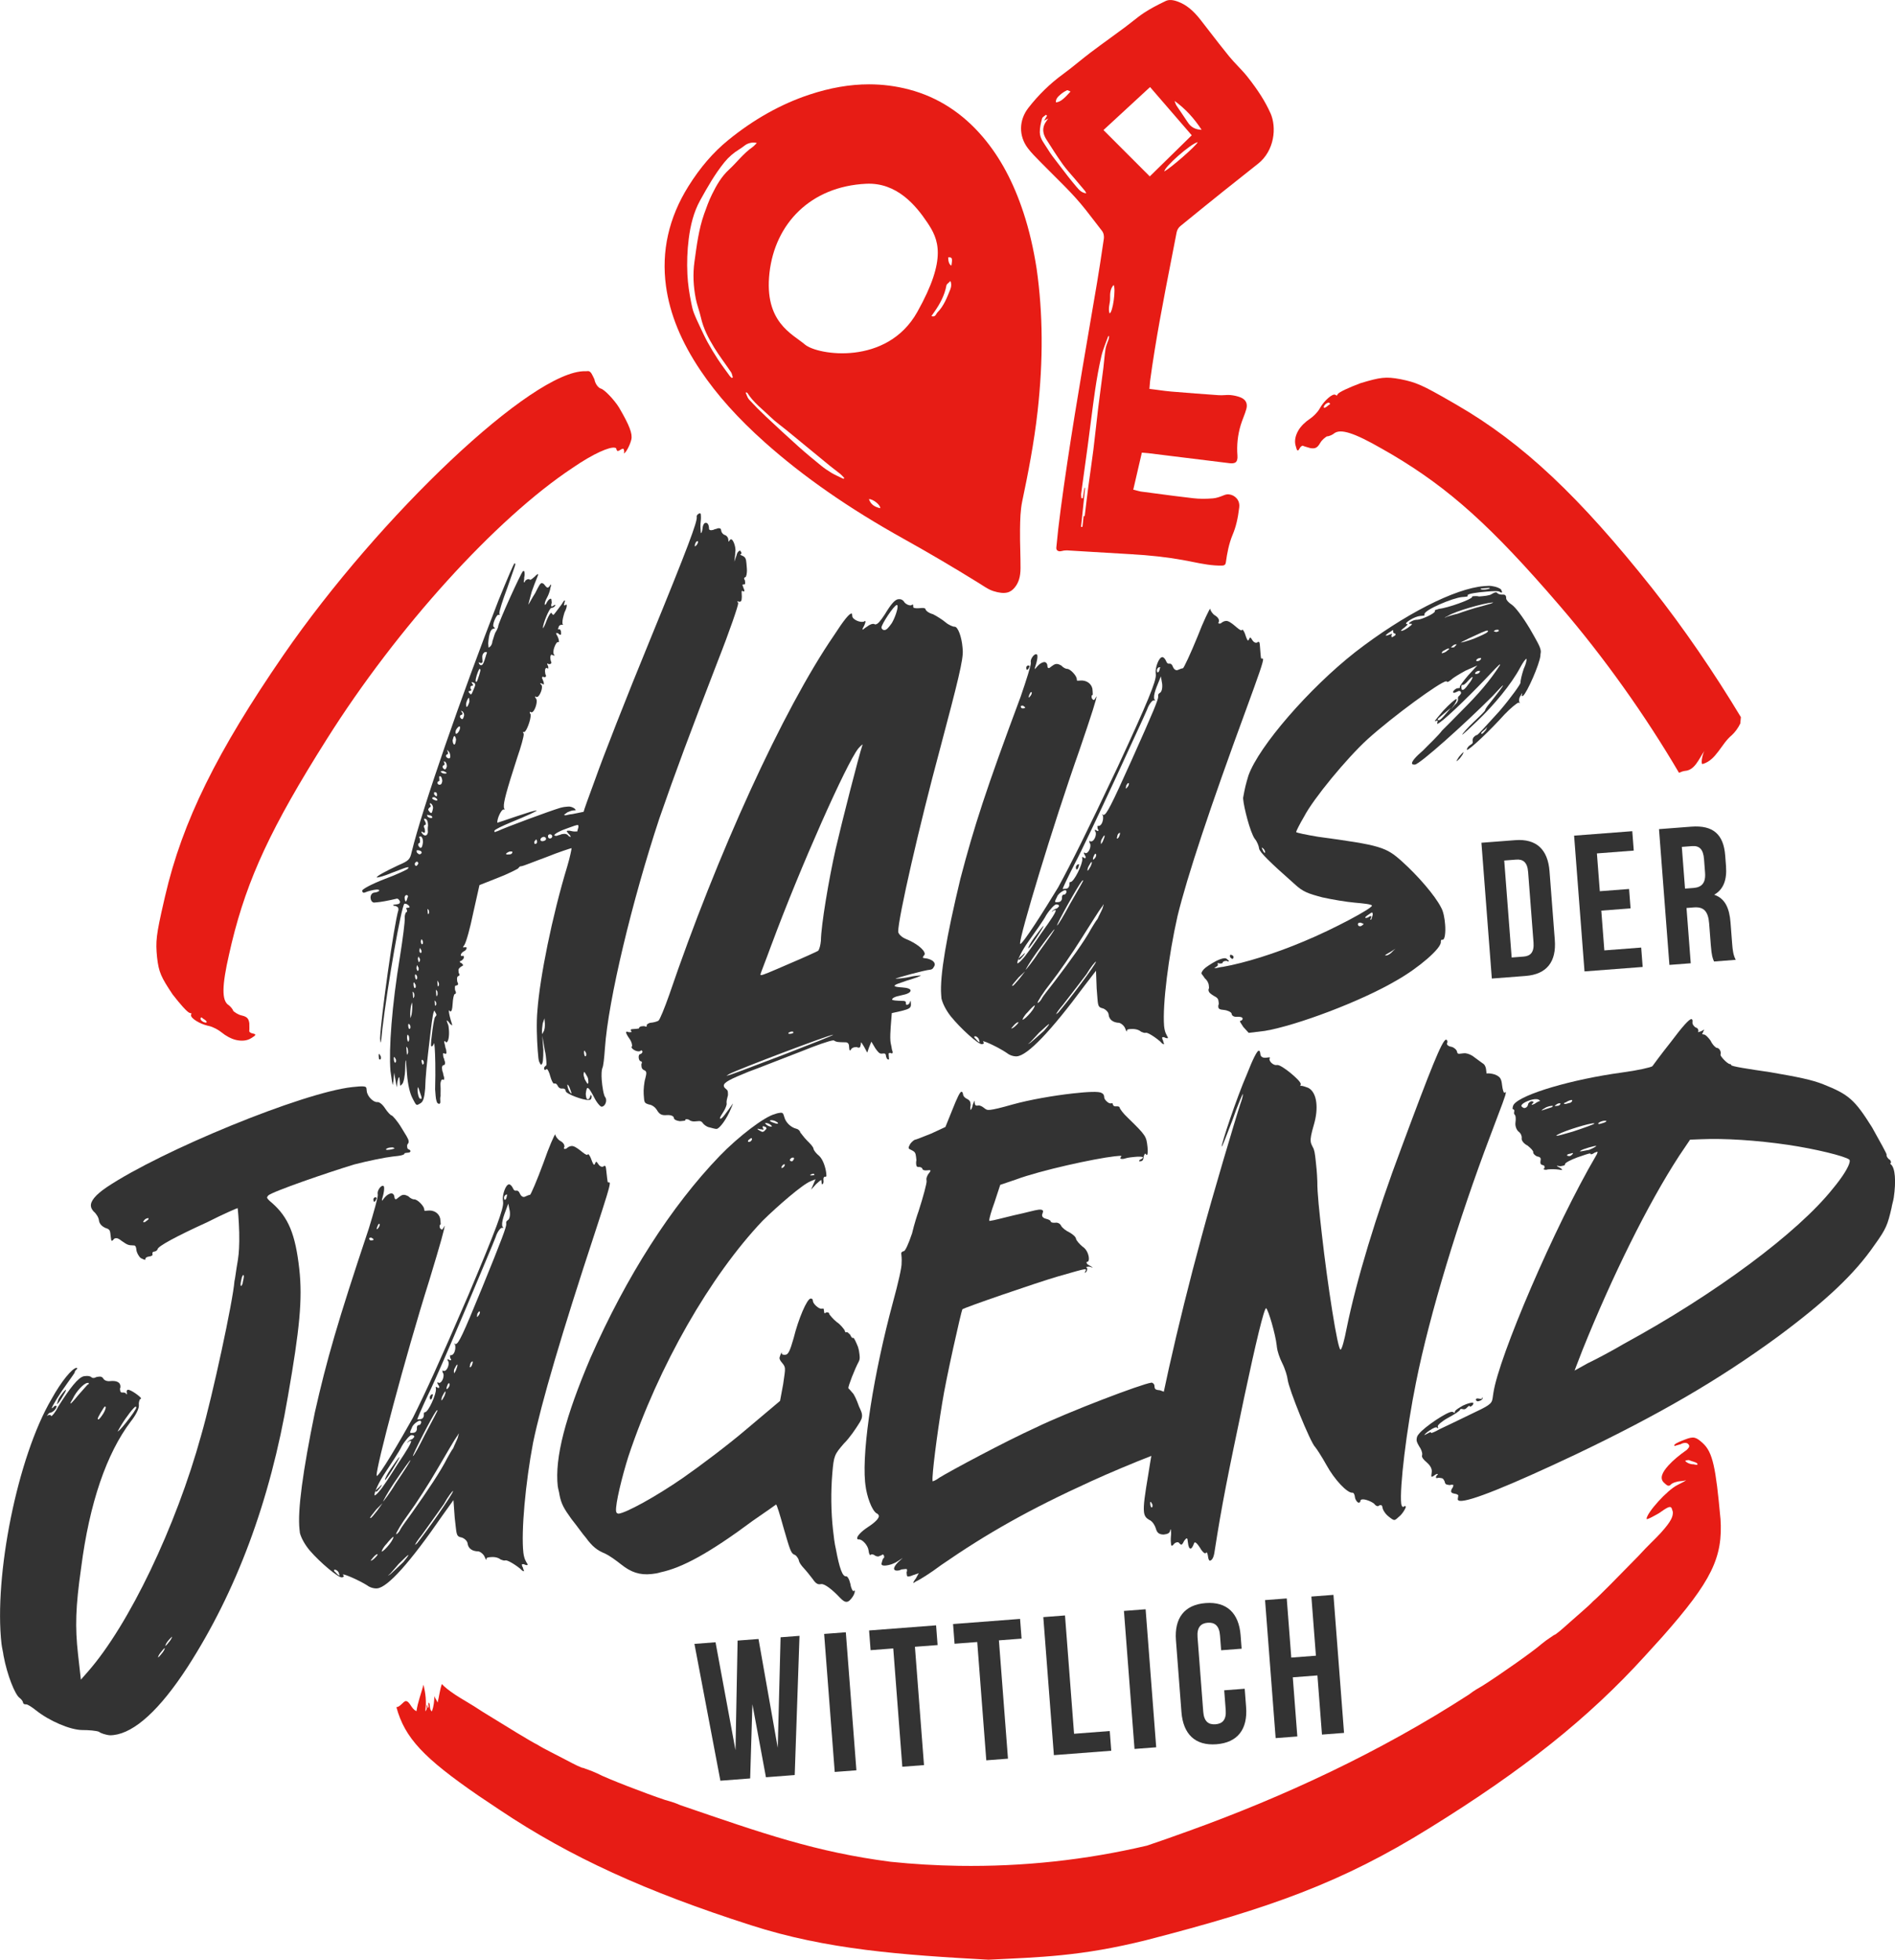 <?xml version="1.0" encoding="UTF-8" standalone="no"?><svg xmlns="http://www.w3.org/2000/svg" id="Logo" viewBox="0 0 1258.49 1301.08"><defs><style>.cls-1{fill:#333;}.cls-1,.cls-2{stroke-width:0px;}.cls-2{fill:#e71c15;}</style></defs><g id="Kreis"><path class="cls-2" d="M399.07,258.01c2.17.5,8.64,7.13,11.98,12.46,6.97,11.88,9.1,17.51,8.23,21.31s-3.87,9.39-4.96,9.14l.25-1.08c-.29-1.21-.17-1.75-.71-1.88s-1.21.29-1.88.71c-.67.42-1.33.84-1.88.71s-.42-.67-.83-1.33c.12-.54-.42-.67-.96-.79-3.25-.75-13.97,3.64-28.23,13.49-50.54,33.48-116.28,105.71-163.08,180.02-36.84,58.33-52.67,92.37-63.08,135.09l-1.75,7.59c-4.99,21.69-4.7,30.33-.86,33.49,1.5.92,3.3,3.04,3.59,4.25.96.79,2.88,2.38,5.59,3,3.8.87,4.63,2.21,5.09,5.17.04,2.29.09,4.59-.04,5.13s.83,1.33,1.92,1.58c1.63.37,2.17.5,2.05,1.04s-.79.96-2.79,2.21c-2.67,1.67-6.17,2-9.97,1.13-3.25-.75-6.8-2.71-9.68-5.08-1.92-1.58-5.47-3.54-8.18-4.17l-1.08-.25c-4.88-1.12-11.43-4.92-10.93-7.09l.25-1.08-1.09-.25c-1.63-.37-6.59-6.09-11.43-12.34-7.64-11.47-9.18-14.68-10.31-24.65-1.01-10.51-.68-14.43,4.57-37.21l.75-3.25c11.49-49.89,34.78-96.49,78.54-160.08,64.27-93.13,165.74-189.12,200.44-188.55.54.12,1.75-.17,2.29-.04,1.63.37,2.34,2.25,3.88,5.46.46,2.96,2.67,5.76,4.3,6.13ZM133.93,675.5c-.54-.12-.67.42-.67.42l-.12.54c.29,1.21,1.79,2.13,2.88,2.38.54.12,1.09.25,1.21-.29s-.84-1.33-2.34-2.25l-.96-.79Z"/><path class="cls-2" d="M1131.95,498.44c-1.59,2.87-2.6,9.44-1.1,8.77,8.92-2.56,12.32-13.43,19.16-19.02,2.34-2.15,4.32-4.9,5.74-7.85.15-1.41.27-2.81.39-4.22-17.76-29.46-37.94-59.09-58.84-85.49-48-60.46-85.74-96.37-130.08-121.95l-2.89-1.67c-20.24-11.68-23.9-13.14-34.24-15.26-9.86-1.83-13.38-1.3-26.58,2.65-7.4,2.8-14.31,5.88-15.15,7.32l-.56.96-.96-.56c-1.93-1.11-7.47,4.04-9.98,8.38l-.56.96c-1.39,2.41-4.3,5.23-6.38,6.6-3.11,2.06-6.03,4.88-7.69,7.77-1.95,3.37-2.65,6.82-1.84,9.86.61,2.28.82,3.04,1.3,3.32.48.28.76-.2,1.6-1.65.56-.96,1.59-1.65,2.08-1.37.48.28,2.69.91,4.9,1.54,2.97.43,4.49.02,6.43-3.36,1.39-2.41,3.47-3.78,4.51-4.47,1.24.07,3.8-1.02,5.12-2.19,4.15-2.74,12.5-.5,31.78,10.62l6.75,3.89c37.8,22.45,65.72,47.56,110.71,99.86,29.66,34.38,57.3,73.45,79.46,111.19,1.35-.57,2.69-1.09,3.89-1.24,6.63-.45,9.14-7.69,13.05-13.4ZM883.21,268.39l-1.04.69c-1.32,1.17-2.35,1.85-2.84,1.58-.48-.28-.2-.76.07-1.24.56-.96,1.87-2.13,3.11-2.06l.48.28s.48.28.2.76Z"/><path class="cls-2" d="M1142.56,1008.11c-3.09-33.71-5.06-43.92-11.73-49.98-4.62-4.19-6.11-4.61-11.89-2.37-2.89,1.12-5.78,2.24-6.71,3.27l-.47.51.51.47s1.44-.56,3.87-1.17c1.91-1.07,3.87-1.17,4.9-.24,1.03.93,1.07,1.91.14,2.94l-.93,1.03c-5.22,3.69-8.99,6.81-12.26,10.4-4.19,4.62-5.96,8.63-2.89,11.43l1.03.93c1.54,1.4,2.52,1.35,3.45.32.93-1.03,3.82-2.15,6.76-2.29,1.96-.1,3.4-.65,3.4-.65-.47.51-2.38,1.59-5.73,3.22-3.36,1.63-8.53,6.3-12.72,10.92-4.19,4.62-7.88,9.7-7.78,11.66.51.47,4.34-1.68,8.16-3.83,5.22-3.69,7.13-4.76,8.16-3.83.51.47.56,1.44,1.12,2.89.14,2.94-.7,5.92-8.15,14.13-3.73,4.1-8.44,8.26-14.96,15.44-13.1,13.39-26.19,26.78-29.97,29.9-2.8,3.08-10.35,9.33-15.52,14-5.17,4.67-9.41,8.31-10.39,8.35-.47.51-4.29,2.66-8.06,5.79-5.17,4.67-28.43,21-39.39,27.9-1.91,1.07-5.73,3.22-9.04,5.83-59.01,38.17-123.19,67.94-186.4,90.67-10.72,3.86-19.51,6.99-27.36,9.59-40.59,9.55-82.32,14.06-124.76,13.42-15.27-.23-30.42-1.13-45.45-2.69-49.91-6.49-84.51-18.69-139.64-37.58-3.84-1.74-8.07-2.9-10.18-3.48-12.3-4.06-38.81-14.28-44.96-17.56-4.42-2.12-8.65-3.28-9.22-3.67-.96.19-5.96-2.32-12.1-5.59-6.15-3.28-14.98-7.52-18.44-9.83-4.42-2.12-20.36-11.95-36.3-21.78-8.07-5.39-13.64-8.29-18.25-11.37-4.67-3.12-7.36-5.35-8.96-7.17-1.42,4.05-1.82,8.52-2.84,12.36-.5-1.58-1.75-2.8-2.14-4.44-.09,3.48-.34,6.62-1.61,10.25-2.18-1.5-.67-4.41-2.11-5.9-.76,1.46.69,2.95-.79,3.66.01-.73.02-1.47-.7-2.21-.02,1.47.69,2.95-.8,4.39.83-6.59.18-11.74-1.2-17.63-1.56,5.85-3.85,11.68-4.67,17.54-3.65-1.52-4.3-6.67-7.24-6.71-1.7.54-3.88,4.1-6.1,4.04,5.6,20.64,18.39,33.9,54.45,58.76l14.4,9.63c46.67,31.22,97.2,54.17,166.57,76.39,50.37,16.28,100.73,19.77,157.76,22.91,33.78-1.69,61.24-2.08,105.14-13.08,81.92-21.12,129.63-38.14,187.75-74.3,61.95-38.32,105.44-72.79,143.19-114.36l11.65-12.83c32.58-36.9,40.17-52.48,38.43-78.4ZM1127.11,972.53s-.98.05-2.47-.37c-1.96.09-3.96-.79-4.99-1.72l-.51-.47c.47-.51,1.44-.56,2.42-.61,2.01.89,4.48,1.26,5.5,2.19q.51.47.05.98Z"/></g><g id="Map_Pin_Schlüssel"><path class="cls-2" d="M843.66,75c-3.4-7.6-8.11-15.03-15.27-24.09-1.89-2.39-3.98-4.59-6.19-6.93-2.02-2.13-4.11-4.34-6.03-6.7-4.38-5.37-8.68-10.94-12.83-16.31-2.03-2.63-4.06-5.25-6.1-7.87-4.91-6.27-9.5-9.97-14.88-11.98-3.54-1.32-6.07-1.46-8.2-.46-5.76,2.73-10.23,5.16-14.08,7.65-2.79,1.81-5.39,3.87-8.15,6.05-1.58,1.25-3.22,2.54-4.88,3.78-3.11,2.3-6.23,4.58-9.36,6.85-4.46,3.25-9.07,6.6-13.53,9.97-2.66,2.01-5.32,4.16-7.9,6.24-3.3,2.67-6.72,5.43-10.24,7.99-8.59,6.25-16.37,13.81-23.1,22.48-6.34,8.17-6.45,18.68-.27,26.78,2.23,2.92,4.82,5.56,7.58,8.35.52.52,1.03,1.05,1.55,1.57,2.6,2.66,5.29,5.33,7.9,7.92,4.93,4.89,10.04,9.95,14.79,15.23,4.67,5.19,8.95,10.79,13.09,16.2,1.42,1.86,2.85,3.72,4.29,5.57,1.23,1.58,1.43,3.76,1.23,5.15l-.49,3.29c-1.27,8.55-2.58,17.38-4.05,26.06-1.48,8.76-2.98,17.51-4.48,26.27-6.93,40.49-14.09,82.36-19.61,123.75-1.24,9.29-2.2,17.7-2.93,25.71-.08.86.15,1.52.69,1.96.65.54,1.67.69,2.73.39,1.09-.31,2.25-.46,3.37-.46.23,0,.46,0,.69.02,5.81.34,11.63.7,17.44,1.05,8,.49,16.28,1,24.42,1.45,12.74.71,24.07,1.98,34.65,3.87,2.1.38,4.22.8,6.27,1.21,6.75,1.36,13.14,2.63,19.72,2.49,1.95-.04,2.42-.82,2.62-2.23.83-5.93,1.96-12.27,4.55-18.42,2.09-4.94,3.46-10.68,4.32-18.06.44-3.8-1.56-5.97-2.8-6.93-2.05-1.59-4.75-2.08-6.88-1.26l-.95.37c-2.06.81-4.4,1.73-6.91,1.92-4.84.38-9.06.35-12.9-.09-8.56-.96-17.22-2.11-25.6-3.23-3.09-.41-6.18-.82-9.27-1.22-.53-.07-.98-.2-1.38-.31-.15-.04-.31-.09-.49-.13l-3.2-.8,5.7-24.61,3.45.3c.38.03.69.06.99.09l16.22,2.01c12.54,1.55,25.09,3.11,37.63,4.63,1.38.17,3.23.17,4.22-.78.79-.76,1.14-2.29.98-4.31-.54-6.82.18-13.6,2.15-20.17.54-1.81,1.21-3.54,1.85-5.22.73-1.9,1.42-3.7,1.91-5.52.99-3.65-.37-6.32-3.92-7.72-1.96-.77-4.21-1.29-6.71-1.54-1.1-.11-2.31-.04-3.59.04-1.33.08-2.71.16-4.15.06-9.73-.67-20.08-1.46-31.62-2.42-2.59-.22-5.18-.56-7.69-.9-1.15-.15-2.31-.31-3.48-.46l-3.21-.4.27-3.22c.02-.29.04-.54.06-.76.04-.5.07-.9.12-1.3,3.67-27.18,9-54.47,14.16-80.86,1.16-5.93,2.32-11.86,3.46-17.79.3-1.56,1.23-3.15,2.44-4.13,10.77-8.79,19.79-16.09,28.4-22.99,3.93-3.15,7.88-6.27,11.83-9.39,3.86-3.05,7.71-6.09,11.55-9.17,10.63-8.52,12.44-23.79,8.04-33.63ZM704.31,62.72c1.26-1.13,2.77-2.05,4.3-2.78.47-.23,1.38.47,2.34.84-4.8,5.35-7.04,6.98-9.72,7.19-.18-2.47,1.55-3.88,3.08-5.25ZM715.13,124.31c-4.29-4.99-8.25-10.26-12.25-15.49-2.48-3.24-5.06-6.43-7.14-9.92-2.09-3.5-5.14-6.76-5.19-11.07-.04-3.06.73-6.17,1.51-9.16.25-.97,1.68-1.64,2.57-2.44.24.2.48.39.73.59-.61,1.02-1.21,2.05-1.96,3.3.98-.52,1.77-.94,2.73-1.45-.93,1.44-1.91,2.62-2.51,3.97-1.61,3.6-.59,7,1.38,10.1,3.48,5.5,6.98,10.99,10.75,16.29,2.46,3.46,5.4,6.57,8.14,9.82,2.22,2.64,4.46,5.26,6.67,7.91.27.32.41.76.85,1.59-3.18-.33-4.82-2.36-6.26-4.03ZM736.26,225.24c-.67,2.1-1.71,4.13-2.05,6.28-.68,4.32-.94,8.7-1.48,13.05-1.12,8.91-2.37,17.81-3.46,26.73-1.11,9.12-2.01,18.27-3.15,27.39-1.01,8.12-2.27,16.21-3.34,24.32-.86,6.51-1.61,13.05-2.43,19.74.06.03-.24-.11-.67-.3-.28,2.49-.55,4.94-.83,7.39-.31-.03-.62-.06-.92-.09.91-8.59,1.82-17.19,2.73-25.78-.15-.02-.29-.03-.44-.05-.37,2.3-.74,4.6-1.11,6.9-.31-.02-.63-.03-.94-.05-.06-1.02-.29-2.06-.16-3.06,1.41-10.49,2.93-20.97,4.33-31.46,1.67-12.41,3.12-24.84,4.93-37.23,1.11-7.57,2.46-15.13,4.18-22.59,1.05-4.54,3.01-8.87,4.56-13.29.19.05.39.1.58.15-.11.65-.14,1.33-.34,1.95ZM736.9,208.09c-1.23-3.41.41-6.71.33-10.05-.07-3.16.05-6.29,2.34-8.84,1.6,2.59-.48,18.07-2.66,18.89ZM763.58,117.12l-30.75-30.77,30.94-28.55,27.68,32.02-27.86,27.29ZM773.3,113.8c-.32-2.75,17.54-18.52,22.16-19.42-1.5,2.82-17.47,16.74-22.16,19.42ZM788.78,81.17c-2.39-3.74-5.01-7.33-7.44-11.04-.61-.93-.87-2.08-1.29-3.13,7.28,5.27,13.07,11.68,17.95,19.18-4.1-.15-7.09-1.69-9.21-5.01Z"/><path class="cls-2" d="M688.46,178.56c-2.09-13.5-5.03-26.06-8.73-37.29-6.67-20.3-15.47-36.71-26.89-50.18-13.55-15.99-30.05-26.64-49.03-31.64-8.74-2.31-17.61-3.46-26.67-3.46-12.77,0-25.94,2.29-39.77,6.89-18.79,6.25-36.88,16.39-53.76,30.15-9.97,8.12-18.63,18.17-26.46,30.7-13.04,20.86-18.03,43.16-14.85,66.28,2.56,18.57,10.09,36.93,23.03,56.14,10.87,16.13,24.81,31.68,42.61,47.54,25.66,22.86,55.85,43.84,92.3,64.12,16.5,9.18,33.3,19.07,49.92,29.38.65.41,1.3.82,1.96,1.24,2.55,1.64,4.97,3.19,7.46,3.97,8.13,2.57,11.59.93,14.28-2.32,2.65-3.2,3.85-7.16,3.88-12.85.02-3.91-.08-7.92-.17-11.79-.11-4.51-.23-9.17-.16-13.79v-.27c.1-6.17.19-12.56,1.5-18.76,3.72-17.66,7.83-38.55,10.18-59.64,3.78-33.91,3.57-64.8-.64-94.45ZM462.04,198.17c.82,4.22,2.46,8.28,3.4,12.48,1.64,7.35,5.04,13.92,8.91,20.21,3.43,5.57,7.46,10.78,11.12,16.21.66.99.82,2.31,1.21,3.48-.22.13-.45.26-.67.39-.42-.39-.93-.72-1.26-1.18-2.69-3.71-5.45-7.36-7.97-11.18-2.41-3.65-4.67-7.41-6.78-11.24-1.9-3.46-3.55-7.06-5.23-10.63-1.43-3.04-2.87-6.09-4.06-9.22-.77-2.03-1.2-4.22-1.64-6.36-1.28-6.27-2.24-12.53-2.56-18.98-.39-7.94-.09-15.79.89-23.61,1.12-8.88,3.24-17.66,7.56-25.48,4.83-8.72,9.76-17.45,16.1-25.29,2.84-3.52,6.1-6.28,9.87-8.61,1.28-.79,2.52-1.68,3.71-2.61,1.99-1.56,5.4-2.4,7.98-1.6-1.11,1.06-1.97,2.1-3.03,2.84-5.93,4.13-10.19,9.98-15.43,14.8-5.07,4.65-8.36,10.46-11.31,16.46-2.06,4.17-3.67,8.59-5.22,12.98-3.63,10.28-4.93,21.01-6.43,31.75-1.15,8.25-.71,16.32.85,24.37ZM560.22,317.92c-.45-.2-.91-.4-1.35-.61-2.25-1.12-4.59-2.11-6.73-3.4-2.41-1.46-4.76-3.06-6.94-4.84-4.99-4.06-9.96-8.15-14.75-12.44-7.4-6.63-14.7-13.39-21.94-20.2-3.81-3.58-7.5-7.31-11.04-11.16-1.1-1.2-1.52-3.01-2.25-4.55.12-.08.24-.16.36-.25.28.15.67.23.81.46,4.03,6.42,10.13,10.87,15.44,16.04,3.26,3.17,7.04,5.79,10.57,8.69,9.58,7.86,19.13,15.75,28.72,23.59,2.3,1.89,4.73,3.61,7.04,5.49.93.76,1.7,1.73,2.54,2.6-.16.19-.32.38-.47.57ZM577.07,331.37c2.68-.12,7.79,3.95,7.51,6.04-3.44-.8-6.25-2.26-7.51-6.04ZM534.55,228.73c-8.31-7.1-27.18-14.74-23.54-47.5,3.64-32.76,27.3-57.45,64.2-59.23,20.52-.99,33.17,14.64,40.56,25.64,7.38,11,13.55,23.58-6.61,59.52-20.15,35.94-66.3,28.67-74.61,21.57ZM631.14,192.04c-2.22,5.48-4.28,11.05-8.57,15.38-1.06,1.07-1.23,3.36-4,2.43.8-1.15,1.52-2.16,2.23-3.19,3.62-5.23,6.57-10.77,7.72-17.12.06-.32.22-.66.44-.89.72-.73,1.49-1.4,2.24-2.09.67,1.51.74,3.5-.06,5.48ZM631.8,176.38q-2.05-1.12-2.11-5.49c2.65-.31,2.98.51,2.11,5.49Z"/></g><g id="Haus_der_Jugend"><path class="cls-1" d="M387.6,538.94c-.04-.47,3.44-10.15,8.11-22.76,4.23-12.1,20.32-53.37,36.15-91.8,25.31-61.76,31.13-77.76,30.87-81.03l-.04-.47c-.04-.47.36-1.44,1.73-2.02l.47-.04q.47-.04.54.9c.07.94.18,2.34-.1,4.72-.28,2.38-.14,4.25-.03,5.65l.15,1.87c.47-.04.86-1.01,1.15-3.39.28-2.38,1.15-3.39,2.08-3.46s1.94.79,2.13,3.13l.07.94c.04.47.54.9,1.48.83.47-.04,1.4-.11,2.3-.65.94-.07,1.83-.61,2.3-.65,1.4-.11,1.91.32,2.02,1.73.07.94,1.12,2.27,2.09,2.66,1.44.36,2.49,1.69,2.6,3.09l.11,1.4c.47-.04.43-.5.86-1.01q.43-.5.9-.54c.94-.07,2.6,3.09,2.89,6.84.07.94-.29,2.38-.21,3.31l-.57,4.75,1.54-4.36c.32-1.91,1.65-2.95,2.12-2.99,0,0,.47-.04.5.43.5.43.54.9.58,1.37,0,0,.04.47-.43.5l-.47.04c.04.47,1.01.86,1.98,1.26,1.48.83,2.02,1.72,2.27,5l.26,3.28c.26,3.28-.5,5.69-.97,5.72s-.9.54-.86,1.01.54.9.58,1.37l.11,1.4c.04.47.07.94-.4.97l-.94.07s-.47.04-.43.5.54.9.61,1.84c.54.9.58,1.37.61,1.84s.04.47-.43.5-.5-.43-.97-.4-.43.5-.36,1.44c.29,3.74-.03,5.65-.97,5.72l-.94.07c-.47.04-.5-.43-.5-.43q-.47.04-.43.5s.5.43.54.9c.11,1.4-5.63,18.33-13.49,38.25-18.02,46.6-28.54,74.73-38.91,104.73-17.9,54.13-33.92,120.35-36.12,152.53-.46,6.16-.96,11.84-1.78,13.32-.4.97-.61,4.28-.35,7.56.37,4.68,1.27,10.26,2.32,11.59.5.43.58,1.37.61,1.83.15,1.87-1.07,4.32-2.95,4.47-.94.07-3.53-3.02-5.23-6.65-2.2-4.07-3.28-5.86-4.22-5.79-.47.04-.83,1.48-1.11,3.85l.07.94c.15,1.87.69,2.77,1.15,2.73.94-.07,1.37-.58,1.73-2.02l.39-.97.54.9c.07.94-.29,2.38-1.22,2.45l-.94.07c-3.28.26-14.91-4.02-15.05-5.89-.11-1.4-1.08-1.8-2.49-1.69s-2.41-.75-2.99-2.12c-.54-.9-1.05-1.33-1.98-1.26l-.47.04c-.47.04-1.59-2.23-2.24-4.53-.69-2.77-1.81-5.04-2.27-5l-.47.04s-.43.5-.9.54c0,0-.5-.43-.54-.9-.07-.94.36-1.44,1.26-1.98.43-.5.36-1.44.21-3.31-.15-1.87-.33-4.21-1.02-6.98l-1.7-9.75.73,9.36c0,6.12-.17,9.9-1.57,10.01,0,0-.5-.43-1.08-1.8-.54-.9-.76-3.71-1.05-7.45-.58-7.49-.99-18.75-.21-26.82,1.6-21.78,9.72-62.43,19.84-95.71,1.87-6.27,2.87-11.52,2.83-11.99-.47.04-8.28,2.53-16.95,6.03-8.24,3-15.08,5.88-16.48,5.99l-.47.04c-.47.04-.9.54-1.76,1.55-.9.54-7.23,3.86-13.64,6.24l-11.87,4.69-4.19,18.69c-2.04,10.05-4.62,19.19-5.88,21.17-.86,1.01-.83,1.48-.83,1.48l1.4-.11c.47-.04.94-.07.97.4.07.94-.79,1.94-2.16,2.52-.9.54-1.76,1.55-1.69,2.49.04.47.51.43.97.39l.94-.07.11,1.4c-.4.97-1.73,2.02-2.19,2.06s-.47.04-.43.5.04.47,1.01.86c.51.43,1.01.86,1.05,1.33s-.43.5-1.33,1.05c-1.33,1.05-1.76,1.55-1.69,2.49l.11,1.4c.04.47.54.9.58,1.37s-.4.97-.86,1.01-.86,1.01-.79,1.95l.11,1.4c.04.47.58,1.37.61,1.84s-.4.97-1.33,1.05c-.94.07-.86,1.01-.72,2.88.04.47.54.9.61,1.83.04.47-.4.97-.86,1.01s-1.18,2.92-1.36,6.7c-.21,3.31-.57,4.75-1.51,4.83l-1.01-.86.07.94c.11,1.4.83,4.64,2.06,8.31l.07.94-1.51-1.29c-1.08-1.8-2.05-2.19-2.05-2.19.04.47.07.94.65,2.3.54.9.65,2.3.8,4.17.29,3.74-.31,8.03-1.72,8.14,0,0-.47.04-.5-.43l-.5-.43q-.47.04-.4.97c.04.47.61,1.84.72,3.24.58,1.37.65,2.3.72,3.24.04.47.07.94-.4.97l-.47.04c-.47.04-.5-.43-.97-.39s-.43.5-.39.97c.07.94.15,1.87.69,2.77.07.94.62,1.83.65,2.3.11,1.4-.32,1.91-1.26,1.98-.47.04-.86,1.01-.79,1.94s.15,1.87.72,3.24c.11,1.4.65,2.3.72,3.24s-.36,1.44-.36,1.44l-.5-.43-.47.04c-.47.04-1.29,1.51-1.11,3.85.22,2.81-.03,5.65.08,7.06-.4.97-.25,2.84-.18,3.78s-.36,1.44-.83,1.48-.5-.43-.97-.39c-.51-.43-1.12-2.27-1.34-5.08l-.33-4.21c.38-13.21.05-23.54-.28-27.76-.15-1.87-.22-2.81-.69-2.77l.04.47c-.39.97-.83,1.48-1.29,1.51,0,0-.47.04-.5-.43-.22-2.81,1.85-18.51,2.75-19.05.43-.5.86-1.01.83-1.48s-.58-1.37-1.12-2.27l-.04-.47c-.94.07-1.51,4.83-2.68,13.86-2.85,23.76-3.35,29.45-3.63,37.95-.5,5.69-1.21,8.57-3.01,9.65-.9.54-1.8,1.08-2.27,1.12-.94.07-1.51-1.29-3.17-4.46-1.66-3.17-3.03-8.71-3.62-16.2l-.69-8.89c-.47.04-.32,1.91-.5,5.69-.1,4.72-1.14,9.51-2.04,10.05-.43.5-.86,1.01-1.33,1.04l-.26-3.28c-.11-1.4-.18-2.34-.65-2.3,0,0-.4.97-.75,2.41l-.61,4.28-.87-5.11-.83-4.64-.5,5.69c-.36,1.44-.29,2.38-.29,2.38-.47.04-.69-2.77-1.67-9.29-1.13-14.51.89-42.91,6.32-75.82,1.9-11.92,3.36-23.33,3.18-25.67-.15-1.87.64-3.82,1.11-3.85s.43-.5.4-.97l-.04-.47c-.04-.47-.5-.43-.54-.9s.43-.5,1.37-.58c.47-.04.94-.07.9-.54s-.54-.9-1.04-1.33-1.48-.83-1.95-.79l-.47.04c-2.16,2.52-10.96,52.64-14.67,83.53-.5,5.69-.75,8.53-1.22,8.57l-.22-2.81c.42-12.74,9.17-75.57,12.18-85.22l-.07-.94c-.07-.94-1.04-1.33-2.02-1.73-.94.07-1.44-.36-1.44-.36-.04-.47.9-.54,2.3-.65s2.3-.65,2.23-1.59l-.04-.47c-.54-.9-1.08-1.8-2.02-1.73-6.01,1.41-10.65,2.24-13.46,2.46l-1.87.15c-1.44-.36-2.02-1.73-2.13-3.13-.11-1.4.68-3.35,2.55-3.5,1.4-.11,2.77-.69,3.2-1.19l-.04-.47s-.5-.43-1.91-.32c-1.87.15-5.11.87-7.85,2.02l-.47.04c-.47.04-.97-.39-1.04-1.33s5.79-4.22,14.93-7.76c8.24-3,15.04-6.35,15.47-6.86-.04-.47.43-.51.4-.97l-.94.07c-.94.07-3.67,1.23-10.08,3.61-5.47,2.31-8.71,3.03-9.64,3.11l-.47.04c-.07-.94,4.89-3.68,14.43-8.19,6.84-2.89,7.7-3.9,8.74-8.68,7.13-29.28,32.9-103.32,57.6-166.92,6.32-15.56,10.3-24.81,10.77-24.85l.5.43c.07.94-1.9,5.8-5.35,15.95-3.12,8.25-5.38,15.49-5.27,16.89l.04.47.5.43-1.4.11c-.94.07-3.38,4.97-3.2,7.31.04.47.54.9.54.9l.51.43c.04.47-.43.5-.9.54-1.87.15-3.02,3.53-3.48,9.69l.22,2.81q.47-.04.9-.54c.9-.54,1.69-2.49,1.62-3.42.39-.97,1.11-3.85,1.9-5.8,1.26-1.98,2.05-3.93,2.01-4.39-.15-1.87,15.12-35.55,16.45-36.59l.47-.04c.47-.04.5.43.58,1.37.04.47.11,1.4-.25,2.84.11,1.4-.29,2.38-.25,2.84s.04.47.5.43l.4-.97c.43-.5,1.33-1.05,1.8-1.08l.94-.07c.04.47.51.43.51.43.94-.07,1.8-1.08,3.13-2.13.86-1.01,1.76-1.55,1.76-1.55l.47-.04c.07.94-1.58,3.89-4.27,11.63-1.07,4.32-2.22,7.71-2.15,8.64,0,0,2.05-3.93,4.56-7.89,2.44-4.9,3.27-6.37,4.2-6.45.47-.04,1.44.36,1.98,1.26,1.05,1.33,1.55,1.76,2.02,1.73s.9-.54,1.33-1.05q.4-.97.86-1.01c.04.47.07.94-.32,1.91-.29,2.38-1.47,5.29-2.3,6.77-.83,1.48-1.62,3.42-1.54,4.36l.04.47c.47-.04.9-.54,1.29-1.51.83-1.48,1.69-2.49,2.63-2.56.47-.04.5.43.58,1.37l.11,1.4c-.4.97-.36,1.44-.32,1.91s.04.47.5.43c0,0,.47-.04.9-.54.47-.04.9-.54.9-.54q.47-.04.5.43s-.47.04-.43.5c-.43.5-1.33,1.05-1.8,1.08l-.47.04c-1.4.11-5.75,10.81-5.57,13.15l.04.47s1.26-1.98,2.41-5.37c1.19-2.92,2.44-4.9,2.91-4.94s.5.43.5.43c.5.43.54.9,1.01.86s1.73-2.02,5.57-7.03c.83-1.48,1.69-2.49,1.69-2.49q.47-.04.5.43l-.4.97c.04.47-.36,1.44-.36,1.44.04.47.5.43.5.43,0,0,.47-.04.9-.54q.47-.04.5.43c.07.94-.28,2.38-1.51,4.83-.75,2.41-1.47,5.29-1.36,6.7l.07.94.5.43-1.4.11c-.94.07-1.37.58-1.76,1.55.04.47-.4.97-.36,1.44l.94-.07c.47-.04,1.01.86,1.08,1.8s.15,1.87-.32,1.91-.97-.4-1.48-.83-.97-.39-1.44-.36l.04.47c.04.47.54.9,1.12,2.27.58,1.37.65,2.3.69,2.77l.04.47-.94.07c-.94.07-2.95,4.47-2.76,6.81l.07.94c.5.43.54.9.54.9l.04.47s-.5-.43-.97-.4-.5-.43-.97-.39-.86,1.01-.75,2.41c.04.47.11,1.4.69,2.77.04.47-.4.97-.86,1.01l-.94.07q-.5-.43-.97-.4l.04.47s.04.47.58,1.37l.11,1.4-.47.04c-.47.04-.5-.43-.5-.43-.94.07-1.33,1.05-1.22,2.45.07.94.15,1.87.69,2.77.04.47-.4.97-.86,1.01l-.47.04q-.5-.43-.97-.39s-.43.5-.4.97c0,0,.54.9.58,1.37.54.9.61,1.83.65,2.3s.04.47-.43.5l-.5-.43c-.47.04-.97-.4-1.44-.36l.04.47.5.43c.51.43.54.9.58,1.37.18,2.34-1.83,6.73-3.23,6.84l-.47.04c-.47.04-.5-.43-.5-.43q-.47.04-.43.5s.51.43.54.9c.5.43.54.9.58,1.37.22,2.81-1.76,7.67-3.16,7.78l-.47.04c-.47.04-.5-.43-.97-.39l.07.94c.04.47.5.43.54.9.26,3.28-2.87,11.52-4.27,11.63l-.94.07q.04.47.54.9l.04.47c.11,1.4-1.72,8.14-4.41,15.88-7.21,22.22-9,29.42-8.78,32.23l.07.94c.04.47.5.43.54.9l-.94.07c-1.4.11-4.24,5.98-4.02,8.79,0,0,5.97-1.88,12.85-4.3,7.34-2.46,11.48-3.72,12.88-3.83l.47-.04c.04.47-5.86,3.28-17.27,7.94-5.47,2.31-10.47,4.58-10.87,5.56l.04.47s.04.47.5.43c0,0,.43-.5,1.37-.58,5.9-2.81,35.19-13.57,41.63-15.49,2.3-.65,3.71-.76,5.11-.87,1.87-.15,2.84.25,4.32,1.07.5.43,1.01.86,1.04,1.33l-1.87.15c-.94.07-2.3.65-3.67,1.23-1.33,1.05-2.23,1.59-2.23,1.59,0,0,.5.43.97.4.94-.07,2.3-.65,4.64-.83,4.18-.8,7.41-1.52,7.41-1.52ZM251.85,699.72s.5.43.54.9c.5.43.54.9.58,1.37s.07.94-.36,1.44c-.94.07-.97-.4-1.08-1.8-.07-.94-.15-1.87.32-1.91ZM262.18,705.5l.47-.04c.43-.5.39-.97.36-1.44s-.07-.94-.58-1.37c-.04-.47-.54-.9-.54-.9-.47.04-.4.97-.32,1.91s.61,1.84.61,1.84ZM270.24,700.16s.47-.04.43-.5c.43-.51.36-1.44.32-1.91-.07-.94-.15-1.87-.65-2.3-.04-.47-.5-.43-.5-.43l.4,5.15ZM270.99,691.63s.47-.04.43-.5c.43-.5.36-1.44.32-1.91-.07-.94-.11-1.4-.61-1.84-.04-.47-.5-.43-.5-.43,0,0-.4.97-.29,2.38s.65,2.3.65,2.3ZM271.73,683.1l.47-.04c.43-.51.4-.97.36-1.44s-.07-.94-.58-1.37c-.04-.47-.5-.43-.5-.43-.47.04-.43.5-.36,1.44.11,1.4.61,1.84.61,1.84ZM272.48,674.57l.11,1.4s.4-.97.75-2.41c.32-1.91.57-4.75.43-6.63l-.11-1.4s-.4.97-.75,2.41c-.32,1.91-.57,4.75-.43,6.62ZM278.63,729.17c.5.43.97.4.97.4q.47-.04.43-.5c-.07-.94-.65-2.3-1.26-4.14-.65-2.3-1.19-3.2-1.19-3.2,0,0-.4.97-.25,2.84s.8,4.18,1.3,4.61ZM270.6,596.09l.39-.97c-.04-.47-.54-.9-1.01-.86-.94.07-1.33,1.04-1.26,1.98.11,1.4.65,2.3.65,2.3.47-.04.86-1.01,1.22-2.45ZM274.38,662.65s.47-.04.43-.5c.43-.5.4-.97.32-1.91-.04-.47-.07-.94-.58-1.37q-.04-.47-.5-.43l.33,4.21ZM275.27,655.99l.47-.04c.43-.5.4-.97.36-1.44s-.07-.94-.58-1.37c-.04-.47-.54-.9-.54-.9-.47.04-.4.97-.32,1.91s.61,1.84.61,1.84ZM276.23,650.26l.47-.04c.43-.5.4-.97.36-1.44s-.07-.94-.58-1.37c-.04-.47-.5-.43-.5-.43-.47.04-.43.5-.36,1.44s.61,1.84.61,1.84ZM280.65,706.88s.47-.04.43-.5c.47-.04.43-.5.4-.97s-.07-.94-.58-1.37c-.04-.47-.5-.43-.5-.43q-.47.04-.4.97c.11,1.4.65,2.3.65,2.3ZM277.2,644.54l.47-.04c.43-.5.4-.97.36-1.44s-.07-.94-.58-1.37c-.04-.47-.54-.9-.54-.9l-.32,1.91c.07.94.61,1.84.61,1.84ZM278.16,638.81s.47-.04.43-.51q.43-.5.39-.97c-.04-.47-.07-.94-.58-1.37-.04-.47-.54-.9-.54-.9l-.36,1.44c.11,1.4.65,2.3.65,2.3ZM279.09,632.62l.47-.04c.47-.04.43-.5.39-.97s-.07-.94-.58-1.37c-.04-.47-.54-.9-.54-.9l-.32,1.91c.07.94.58,1.37.58,1.37ZM277.77,573.4l-.04-.47c-.04-.47-.54-.9-1.01-.86s-1.33,1.05-1.29,1.51c.07.94.58,1.37,1.05,1.33,0,0,.9-.54,1.29-1.51ZM280.06,626.9l.47-.04q.43-.51.4-.97c-.04-.47-.11-1.4-.61-1.84-.04-.47-.5-.43-.5-.43l-.36,1.44c.11,1.4.62,1.84.62,1.84ZM278.7,567.21s.47-.04.9-.54c.47-.04.43-.51.43-.51-.04-.47-.07-.94-1.05-1.33-.97-.39-1.44-.36-1.91-.32s-.47.04-.43.5.07.94.58,1.37,1.01.86,1.48.83ZM277.72,560.7c.04.47.07.94.58,1.37q.54.9,1.01.86c.94-.07,1.29-1.51,1.58-3.89l-.11-1.4c-.07-.94-.61-1.84-1.12-2.27l-.94.07s-.47.04-.43.5c0,0,.5.43.54.9l.07.94c.07.94.11,1.4-.32,1.91-.47.04-.9.54-.86,1.01ZM284.26,547.95l-.11-1.4c-.11-1.4-.65-2.3-1.15-2.73-.47.04-.97-.4-.97-.4l-.43.5c.04.47.54.9.58,1.37.5.43.58,1.37.61,1.83,0,0,.04.47-.43.51s-.9.54-.86,1.01c.07.94.58,1.37.61,1.84l.11,1.4c.04.47.07.94-.4.97,0,0-.47.04-.97-.39-.47.04-.5-.43-.97-.4l.04.47s.04.47.54.9c.54.9,1.51,1.29,1.98,1.26.94-.07,1.37-.58,1.73-2.02-.07-.94-.22-2.81.1-4.72ZM284.14,606.8l.47-.04c.43-.5.39-.97.36-1.44s-.07-.94-.58-1.37c-.04-.47-.5-.43-.5-.43l.26,3.28ZM288.89,667.64l.47-.04c.43-.51.39-.97.36-1.44s-.07-.94-.58-1.37c-.04-.47-.5-.43-.5-.43l.26,3.28ZM289.82,661.44s.47-.04.43-.5c.43-.5.4-.97.32-1.91-.04-.47-.07-.94-.58-1.37q-.04-.47-.5-.43l.33,4.21ZM290.71,654.78l.47-.04c.43-.5.4-.97.36-1.44s-.07-.94-.58-1.37c-.04-.47-.54-.9-.54-.9l.29,3.74ZM283.71,540.93l.07.94c.54.9,1.98,1.26,2.45,1.22s.94-.07.9-.54-1.04-1.33-1.98-1.26c-.47.04-.97-.4-1.44-.36ZM284.39,537.58s.04.47.54.9c.54.9,1.04,1.33,1.51,1.29s.83-1.48,1.15-3.38l-.04-.47c-.07-.94-.61-1.84-1.12-2.27q-.5-.43-.97-.39l.07.94c.5.43.54.9.54.9.04.47-.4.97-.86,1.01-.43.5-.86,1.01-.83,1.48ZM287.08,529.83l.04.47c.5.43,1.98,1.26,2.92,1.18q.47-.04.43-.5c-.04-.47-1.05-1.33-2.02-1.73-.94.07-1.4.11-1.37.58ZM289.82,528.68c.47-.04.4-.97.36-1.44-.07-.94-.58-1.37-1.51-1.29q-.47.04-.43.5l.07.94c.51.43,1.05,1.33,1.51,1.29ZM290.53,519.68l.04.47c.54.9,1.01.86,1.48.83.94-.07,1.37-.58,1.69-2.49-.15-1.87-.72-3.24-1.66-3.17-.47.04-.43.5-.39.97l.11,1.4c.04.47.07.94-.4.97s-.9.54-.86,1.01ZM292.75,511.97l.04.47c.54.9,1.98,1.26,2.92,1.18.47-.04.94-.07.9-.54,0,0-1.01-.86-2.45-1.22l-1.4.11ZM295.48,510.82c.47-.04.9-.54,1.26-1.98l-.07-.94c-.07-.94-.62-1.83-1.12-2.27l-.94.07c.04.47.5.43.54.9l.04.47c.04.47.07.94-.4.97s-.9.54-.86,1.01l.04.47c.54.9,1.05,1.33,1.51,1.29ZM296.2,501.82l.04.47c.54.9,1.51,1.29,1.98,1.26s.9-.54.83-1.48l-.04-.47c-.11-1.4-.69-2.77-1.66-3.17-.04-.47-.5-.43-.5-.43l.58,1.37.04.47c.04.47.07.94-.4.97s-.9.54-.86,1.01ZM302.91,491.41c-.11-1.4-.69-2.77-1.16-2.73s-.83,1.48-1.18,2.92c.15,1.87.69,2.77,1.16,2.73s.86-1.01,1.15-3.39l.04.47ZM302.51,486.26l.04.47c.04.47.5.43.5.43.94-.07,2.63-2.56,2.48-4.43,0,0-.04-.47-.5-.43s-.9.54-1.33,1.05c-.86,1.01-1.26,1.98-1.18,2.92ZM307,477.43c.47-.04.86-1.01,1.22-2.45l-.07-.94c-.04-.47-.58-1.37-1.08-1.8l-.97-.4,1.08,1.8c.04.47-.4.97-.86,1.01s-.9.54-.86,1.01l.04.47c.54.9,1.05,1.33,1.51,1.29ZM311.74,465.77l-.18-2.34-.47.04c-.43.5-1.26,1.98-1.58,3.89l.15,1.87.47-.04c.47-.04,1.26-1.98,1.62-3.42ZM312.78,460.98c.47-.04.86-1.01,2.05-3.93.4-.97.79-1.94.75-2.41-.07-.94-.58-1.37-1.04-1.33-.5-.43-.97-.39-.97-.39l-.47.04c.04.47.5.43.54.9s.5.43.54.9-.43.51-.9.54-.9.54-.86,1.01l.07.94s.5.43.54.9c0,0-.43.5-.9.54s-.94.07-.9.54.04.47.54.9q.54.9,1.01.86ZM318.35,447.83c.36-1.44.75-2.41.68-3.35l-.5-.43-.43.5c-.83,1.48-2.37,5.83-2.22,7.71.04.47.5.43.5.43.47-.04,1.22-2.45,1.97-4.86ZM318.19,439.84l-.47.04s.5.43.54.9c.54.9,1.01.86,1.48.83.94-.07,1.73-2.02,2.84-5.87.36-1.44.79-1.95.75-2.41s-.04-.47-.5-.43l-.94.07c-1.33,1.05-1.73,2.02-1.58,3.89l.18,2.34c.04.47-.39.97-.86,1.01l-.47.04c-.5-.43-.97-.39-.97-.39ZM338.49,567.25c.94-.07,1.84-.61,1.76-1.55-.04-.47-.51-.43-.97-.4l-.94.07c-1.37.58-2.27,1.12-2.23,1.59s.97.39,2.38.28ZM360.04,686.57s.43-.5.83-1.48c.86-1.01,1.11-3.85.97-5.72l-.26-3.28-1.15,3.38c-.32,1.91-.57,4.75-.5,5.69l.11,1.4ZM354.83,559.39c.04.47.07.94.54.9.94-.07,1.37-.58,1.29-1.51-.04-.47-.11-1.4-.58-1.37s-.86,1.01-1.29,1.51l.04.47ZM358.93,557.65c.04.47.54.9,1.48.83s2.3-.65,2.23-1.59-1.04-1.33-1.51-1.29c-.94.07-1.84.61-2.23,1.59l.04.47ZM365.45,556.68c.47-.04,1.37-.58,1.29-1.51s-1.05-1.33-1.51-1.29c-.94.07-1.37.58-1.29,1.51s.58,1.37,1.51,1.29ZM379.6,726c-.04-.47-.61-1.84-1.23-3.67-.58-1.37-1.12-2.27-1.59-2.23l.04.47c.18,2.34,1.84,5.51,2.78,5.43ZM384.16,549.1l-.07-.94q-.04-.47-.5-.43c-.94.07-2.77.69-5.97,1.88-5.51,1.84-9.57,4.04-9.5,4.98,0,0,.5.43,1.44.36.47-.04,1.37-.58,2.3-.65.9-.54,1.84-.61,2.77-.69s1.91.32,2.41.75c.54.9,1.51,1.29,1.98,1.26-.04-.47-.58-1.37-1.59-2.23-.54-.9-1.05-1.33-1.05-1.33-.04-.47.43-.51.43-.51.94-.07,1.4-.11,2.84.25,1.44.36,2.84.25,3.31.21l.47-.04c-.04-.47.36-1.44.72-2.88ZM390.39,719.51c.43-.5.4-.97.32-1.91s-.15-1.87-.69-2.77c-1.08-1.8-1.66-3.17-2.13-3.13,0,0-.4.97-.32,1.91s.61,1.84.69,2.77c1.08,1.8,1.66,3.17,2.13,3.13ZM389.33,699.82c-.04-.47-.07-.94-.58-1.37-.04-.47-.54-.9-.54-.9-.47.04-.4.97-.32,1.91s.61,1.84.61,1.84l.47-.04c.43-.5.4-.97.36-1.44ZM463.04,359.33c-.47.04-.9.54-1.29,1.51-.39.97-.36,1.44-.32,1.91.47-.04.9-.54,1.33-1.05.43-.5.83-1.48.79-1.94l-.04-.47-.47.04Z"/><path class="cls-1" d="M419.48,685.18q-.04-.47-.54-.9l-.04-.47q-.04-.47.9-.54l2.81-.22c1.4-.11,1.87-.15,1.84-.61s.86-1.01,1.8-1.08l1.4-.11c.47-.04.97.4,1.44.36s.43-.5.43-.5l-.04-.47c-.04-.47,1.29-1.51,2.7-1.62,1.87-.15,4.17-.8,5.07-1.34.9-.54,4.06-8.32,7.14-17.04,31.79-93.34,75.61-189.51,109.43-238.76,6.72-10.41,10.17-14.45,11.58-14.56.47-.04.51.43.58,1.37l.04.47c.15,1.87,4.07,3.92,6.88,3.7.47-.04.94-.07,1.37-.58q.47-.04.5.43c.04.47-.36,1.44-.75,2.41-.83,1.48-1.22,2.45-1.22,2.45l.04.47c.47-.04,1.33-1.05,3.13-2.13,1.33-1.04,2.7-1.62,3.63-1.7.47-.04.94-.07,1.44.36l.47-.04c1.4-.11,3.13-2.13,6.08-6.6,4.17-6.92,6.76-9.94,9.1-10.13,1.4-.11,2.85.25,3.93,2.05,1.04,1.33,2.99,2.12,3.93,2.05l.47-.04c.47-.04.9-.54.9-.54.47-.04.5.43.5.43l.11,1.4c.04.47,1.48.83,3.82.64l1.87-.15c1.4-.11,2.38.29,2.41.75.07.94,2.09,2.66,4.97,3.38,2.45,1.22,6.41,3.74,8.43,5.46,2.02,1.73,4.94,2.91,5.87,2.84,2.34-.18,4.79,7.16,5.31,13.71l.15,1.87c.47,6.08-3.11,20.49-15.12,65.68-13.52,50.02-27.92,112.81-27.73,121.27.11,1.4,2.16,3.6,5.08,4.78,6.81,2.76,12.32,7.04,12.54,9.85q.04.47-.4.97c-.43.5-.86,1.01-.83,1.48s.97.39,2.88.72c2.88.72,4.86,1.97,5.01,3.85.04.47-.36,1.44-.79,1.95-.4.97-1.29,1.51-2.23,1.59-3.74.29-23.11,5.57-23.07,6.04l1.4-.11c1.4-.11,4.68-.37,7.92-1.09,2.77-.69,5.11-.87,6.05-.94l1.4-.11c.04.47-3.17,1.66-9.61,3.57-5.04,1.81-7.81,2.49-7.74,3.43.04.47,1.95.79,5.26,1,3.31.21,5.26,1,5.33,1.94.11,1.4-2.16,2.52-6.33,3.32-4.17.8-5.97,1.88-5.9,2.81.04.47,2.41.75,7.13.86.94-.07,1.91.32,1.95.79l.07.94c.04.47.07.94.54.9.94-.07,1.84-.62,2.19-2.06-.04-.47.43-.5.43-.5l.15,1.87c.22,2.81-1.15,3.39-6.22,4.72l-6.48,1.45-.71,9c-.21,3.31-.42,6.63-.21,9.43.15,1.87.76,3.71.83,4.64.11,1.4.65,2.3.69,2.77s-.39.97-.39.97q-.47.04-.97-.39l-.94.07q-.47.04-.39.97l.26,3.28-.47.04c-.94.07-1.55-1.76-1.62-2.7s-.58-1.37-1.51-1.29l-1.4.11c-1.4.11-2.45-1.22-4.04-3.45l-2.7-4.5-1.58,3.89-1.15,3.39-2.2-4.07c-1.08-1.8-1.62-2.7-2.09-2.66l.07.94c-.36,1.44-.29,2.38-1.22,2.45-.47.04-.94.07-1.44-.36l-1.4.11c-.94.07-1.84.61-2.27,1.12s-.39.97-.86,1.01-.54-.9-.65-2.3l-.07-.94c-.11-1.4-1.12-2.27-2.52-2.16-4.72-.1-5.65-.03-7.63-1.29l-.47.04c-2.34.18-11.05,3.22-21.09,7.29-10.98,4.15-26.95,10.58-35.19,13.57-11.41,4.66-16.41,6.93-16.22,9.27.07.94.58,1.37,1.59,2.23s1.05,1.33,1.12,2.27.15,1.87-.25,2.84c-.36,1.44-.72,2.88-.64,3.82l.07.94c.04.47-.72,2.88-1.97,4.86-1.26,1.98-2.52,3.96-2.48,4.43l.04.47.47-.04c.94-.07,3.49-3.57,7.73-9.55l.43-.5-1.18,2.92c-3.16,7.78-7.87,13.8-9.74,13.94-.94.07-3.35-.68-4.79-1.04-1.91-.32-3.93-2.05-4.47-2.95-.54-.9-1.51-1.29-2.45-1.22l-2.81.22c-1.4.11-2.84-.25-3.85-1.11-.97-.4-1.44-.36-1.91-.32s-.47.04-.43.51-.9.54-2.3.65l-1.4.11c-2.38-.28-3.85-1.11-3.93-2.05-.11-1.4-2.05-2.19-4.86-1.97-3.28.26-4.75-.57-6.37-3.27-1.08-1.8-3.1-3.52-5.48-3.81-2.41-.75-2.92-1.18-3.14-3.99l-.22-2.81c-.22-2.81.31-8.03,1.07-10.44.36-1.44.72-2.88.64-3.82s-.58-1.37-1.55-1.76c-.97-.4-1.51-1.29-1.59-2.23l-.11-1.4c-.04-.47.4-.97.36-1.44s-.54-.9-1.01-.86-1.05-1.33-1.12-2.27c-.11-1.4.29-2.38,1.22-2.45.47-.04,1.33-1.04,1.29-1.51s-.54-.9-.54-.9l-.47.04c-.43.5-.9.54-1.37.58-1.87.15-4.83-1.51-4.94-2.91l.43-.5-.07-.94c-.07-.94-.69-2.77-1.73-4.1-1.59-2.23-2.16-3.6-2.2-4.07s-.04-.47.43-.5c0,0,.94-.07,1.44.36l1.87-.15ZM484.27,713.08l-1.8,1.08.47-.04c1.4-.11,13.75-4.84,37.06-13.72,18.28-7.08,33.36-12.96,33.32-13.43-3.28.26-62.72,22.78-69.05,26.1ZM512.4,627.08c-3.88,10.66-7.43,19.41-7.39,19.88,0,0,.04.47.51.43,1.4-.11,5.51-1.84,18.71-7.58,9.57-4.04,18.21-8.01,19.11-8.55.86-1.01,1.58-3.89,1.83-6.73.13-10.37,5.28-40.9,9.83-61.03,4.23-18.22,15.41-61.94,17.71-68.71-.04-.47.43-.5.43-.5l-.47.04s-1.33,1.04-2.63,2.56c-7.73,9.55-38.58,78.81-57.63,130.2ZM523.59,686c.04.47.5.43,1.44.36s1.83-.61,1.83-.61l-.04-.47c-.04-.47-.5-.43-.97-.4s-.94.07-1.84.61c-.47.04-.43.5-.43.5ZM596.1,402.57c-.04-.47-.07-.94-.54-.9-1.87.15-10.28,13.04-10.14,14.91l.04.47c.54.9,1.05,1.33,1.98,1.26,1.4-.11,2.7-1.62,4.82-4.61,2.08-3.46,3.99-9.26,3.84-11.13Z"/><path class="cls-1" d="M668.55,699.04c-4.97-3.38-14.27-7.83-15.67-7.72l.04.47.5.43c.04.47-.4.97-1.33,1.04-2.34.18-13.98-10.21-20.76-18.62-3.14-3.99-5.37-8.53-6.1-11.77l-.18-2.34c-.99-12.64,3.56-38.88,12.8-77.27,9.07-34.6,17.03-59.24,40.01-120.82,3.84-11.13,6.85-20.78,6.74-22.18l-.07-.94c-.15-1.87,1.97-4.86,3.38-4.97.94-.07.97.39,1.05,1.33s-.21,3.31-1.36,6.7c-.4.97-.36,1.44-.32,1.91l1.73-2.02c1.29-1.51,3.09-2.6,4.5-2.7.94-.07,1.94.79,2.05,2.19.07.94.15,1.87,1.08,1.8.47-.04,1.33-1.04,3.13-2.13.9-.54,1.37-.58,1.84-.61.94-.07,1.91.32,3.38,1.15,1.04,1.33,2.99,2.12,3.46,2.08,2.34-.18,6.49,4.67,6.63,6.54l.07.94c.04.47.5.43,1.44.36l.94-.07c3.74-.29,7.2,1.79,7.96,5.5l.15,1.87c.11,1.4.18,2.34-.29,2.38s-.43.51-.4.97l.07.94c.54.9,1.05,1.33,1.51,1.29l.86-1.01c.4-.97.83-1.48.83-1.48.11,1.4-2.9,11.05-11.34,35.72-18.12,51.32-39.79,123.63-39.42,128.31l.04.47c1.87-.15,15.71-21.94,25.3-37.75,9.05-16.71,18.43-35.34,39.44-79.82,20.15-43.47,25.68-57.09,25.35-61.3l-.11-1.4c-.26-3.28,2.04-10.05,4.38-10.23.94-.07,1.98,1.26,2.56,2.63.58,1.37,1.08,1.8,2.02,1.73l.47-.04c.47-.04,1.44.36,2.05,2.19.58,1.37,1.59,2.23,2.52,2.16l.47-.04c1.37-.58,2.73-1.16,3.67-1.23.47-.04,4.92-9.33,9.66-21,3.91-10.19,7.97-18.51,8.44-18.55.11,1.4,1.7,3.63,3.17,4.46s2.52,2.16,2.6,3.09l.07.94c-.43.5-.4.97-.4.97q.04.47.5.43l.94-.07c1.33-1.05,2.23-1.59,3.63-1.7,1.4-.11,3.39,1.15,5.91,3.31,2.02,1.72,3.53,3.02,4.47,2.95l.43-.5c.47-.04,1.55,1.76,2.2,4.07.62,1.83,1.19,3.2,1.66,3.17l.43-.5c.39-.97.83-1.48.83-1.48.47-.04,1.01.86,1.55,1.76.54.9,1.55,1.76,2.49,1.69l.47-.04c.47-.04.43-.5.9-.54.94-.07,1.01.86,1.16,2.73l.44,5.62c.15,1.87.22,2.81.69,2.77l.47-.04s.47-.04.5.43c.15,1.87-2.94,10.59-11.09,32.88-24.08,65.44-39.33,111.35-45.75,137.74-5.95,26.36-10.02,58.69-8.92,72.73.18,2.34.83,4.64,1.37,5.54.58,1.37,1.08,1.8,1.12,2.27s.04.47-.43.5c0,0-.47.04-1.44-.36-.5-.43-.97-.4-1.44-.36s-.47.04-.43.5.07.94.61,1.84c.07.94.61,1.84.65,2.3l-.47.04s-.97-.4-2.02-1.73c-4.54-3.88-8.47-5.93-9.4-5.86l-.94.07c-.47.04-1.44-.36-2.41-.75-2.02-1.73-4.86-1.97-7.2-1.79-.94.07-2.34.18-2.27,1.12l.04.47c-.47.04-.5-.43-1.08-1.8-.61-1.84-2.63-3.56-4.07-3.92-4.25-.14-6.77-2.3-7.02-5.57-.11-1.4-1.66-3.17-3.6-3.96-2.88-.72-3.39-1.15-3.79-6.3l-.55-7.02-.44-11.74-7.69,10.02c-22.57,30.48-37.82,46.26-44.84,46.81-1.87.15-4.75-.57-6.77-2.3ZM650.58,691.97s-.07-.94-.65-2.3c-.54-.9-1.55-1.76-2.49-1.69q-.47.04-.43.5c.04.47.54.9,1.05,1.33,1.05,1.33,2.05,2.19,2.52,2.16ZM675.91,678.7c-.47.04-1.8,1.08-2.66,2.09l-1.73,2.02.47-.04s.47-.04,1.8-1.08c1.76-1.55,2.63-2.56,2.59-3.03l-.47.04ZM676.41,649c-3.02,3.53-4.31,5.04-4.28,5.51l.47-.04c.47-.04,2.19-2.05,4.35-4.58l3.85-5.01-4.39,4.11ZM683.44,624.44c-5.1,6.99-7.9,13.33-7.79,14.73l.04.47c.47-.04,1.8-1.08,3.09-2.6,2.19-2.06,7.69-10.02,12.76-17.47,6.79-9.48,9.74-13.94,9.63-15.35l-.47.04c-.47.04-.94.07-1.37.58s-.9.54-.9.54l.43-.5c.43-.5,1.76-1.55,2.7-1.62.47-.04,1.33-1.05,1.76-1.55l-.04-.47c-.04-.47-1.01-.86-1.94-.79-.94.07-3.99,3.14-6.51,7.1-2.05,3.93-7.58,11.42-11.39,16.9ZM687.27,667.45c-.47.04-2.23,1.59-4.82,4.61-2.19,2.05-3.41,4.5-3.38,4.97.94-.07,3.13-2.13,5.29-4.65,2.16-2.52,2.95-4.47,2.91-4.94ZM680.79,632.65s-.4.97-1.26,1.98c-1.29,1.51-2.16,2.52-2.62,2.56s-.47.04-.5-.43,1.29-1.51,2.63-2.56c.86-1.01,1.76-1.55,1.76-1.55ZM693.3,684.4c2.16-2.52,3.45-4.04,3.41-4.5-.47.04-2.66,2.09-6.62,5.7-1.73,2.02-4.35,4.58-5.64,6.09-1.33,1.04-1.76,1.55-1.76,1.55l1.8-1.08c1.33-1.05,5.29-4.65,8.81-7.75ZM700.28,617c-.47.04-4.31,5.04-11.97,15.53-4.24,5.98-7.15,10.92-7.12,11.38.43-.51,4.75-5.55,8.52-11.49,7.23-9.98,10.6-14.95,10.57-15.42ZM693.04,614.74c.07.94-9.2,14.84-10.14,14.91-.07-.94,1.58-3.89,4.13-7.38,2.98-4,5.54-7.49,6-7.53ZM732.16,603.22c.36-1.44.75-2.41.75-2.41l-.04-.47s-.4.97-1.26,1.98c-1.29,1.51-7.15,10.92-13.44,20.82-5.86,9.4-15.17,22.84-20.31,29.36-5.14,6.52-8.92,12.47-8.84,13.4.47-.04,1.8-1.08,2.63-2.56,1.22-2.45,5.54-7.49,8.52-11.49,10.68-14.02,20.02-26.99,24.55-35.34,1.26-1.98,2.91-4.94,4.2-6.45.79-1.94,2.44-4.9,3.23-6.84ZM679.28,468.46l-.47.04c-.47.04-.94.07-.9.54.07.94.58,1.37,1.51,1.29.47-.04,1.4-.11,1.37-.58s-1.01-.86-1.51-1.29ZM681.55,443.33c-.04-.47.36-1.44,1.29-1.51.47-.04.97.39.97.39.04.47-.4.97-.4.97-.39.97-.83,1.48-1.29,1.51s-.5-.43-.58-1.37ZM684.7,459.56c-.47.04-.43.5-1.26,1.98.04.47-.39.97-.36,1.44l.47-.04.86-1.01c.43-.5.83-1.48.79-1.95l-.04-.47-.47.04ZM717.71,653.31c5.54-7.49,10.21-13.98,10.14-14.91-.47.04-3.49,3.57-6.4,8.5-3.85,5.01-10.68,14.01-15.39,20.03-3.02,3.53-4.71,6.02-4.67,6.48,0,0,.43-.5,1.33-1.05,2.59-3.03,9.45-11.57,14.99-19.06ZM719.4,584.44q-.47.04-.9.54c-2.59,3.03-16.64,28.13-16.53,29.54.9-.54,4.64-6.95,8.34-13.83,6.22-10.84,9.13-15.78,9.09-16.25ZM708.21,591.9c-.04-.47-.07-.94-1.01-.86s-3.63,1.7-4.89,3.68c-.79,1.94-1.65,2.95-1.58,3.89.04.47.5.43,1.44.36l.94-.07c1.4-.11,2.23-1.59,2.16-2.52-.11-1.4.29-2.38,1.22-2.45l.47-.04c.47-.04.9-.54,1.29-1.51l-.04-.47ZM713.41,574.08c-4.49,8.82-7.72,15.67-7.69,16.14l2.34-.18c1.4-.11,2.23-1.59,2.12-2.99-.07-.94.36-1.44.36-1.44l.47-.04c2.34-.18,8.02-11.92,7.76-15.2l-.11-1.4s.47-.04.97.39c.5.43.97.4.97.4q.47-.04.43-.5c-.04-.47-.07-.94-.58-1.37-.04-.47-.54-.9-.58-1.37s-.04-.47.43-.5l.51.43.47-.04c1.4-.11,3.06-3.06,2.87-5.4-.04-.47-.07-.94-.58-1.37l-.11-1.4c.47-.04.5.43.97.4l.47-.04c1.4-.11,3.06-3.06,2.87-5.4-.04-.47-.07-.94-.58-1.37l-.07-.94q.47-.04.97.4c.5.43.97.4,1.44.36-.04-.47-.07-.94-.58-1.37l-.15-1.87.94-.07c1.87-.15,3.02-3.53,2.84-5.87l-.07-.94c-.5-.43-.54-.9-.54-.9,0,0,.47-.04.5.43l.47-.04c1.87-.15,4.75-5.55,18.79-36.78,14.44-32.2,17.6-39.98,17.45-41.85l-.04-.47c-.07-.94.36-1.44,1.26-1.98.9-.54,1.69-2.49,1.43-5.76l-.87-5.11-2.76,6.81c-1.18,2.92-1.9,5.8-1.79,7.2l.07.94c.5.43.54.9.54.9.04.47-.47.04-.47.04l-.47.04c-.94.07-3.09,2.6-4.24,5.98-1.58,3.89-11.67,25.39-21.73,47.36-10.49,22.48-22.2,47.4-26.72,55.76ZM716.69,573.82c.04.47-.4.97-.36,1.44-.36,1.44-.79,1.94-1.26,1.98s-.5-.43-.58-1.37c-.04-.47.36-1.44,1.26-1.98l.94-.07ZM722.92,575.22c-.83,1.48-.72,2.88-.72,2.88.47-.04,1.29-1.51,2.12-2.99.4-.97.79-1.94.75-2.41l-.04-.47c-.47.04-1.29,1.51-2.12,2.99ZM727.44,566.86c-.47.04-.86,1.01-1.26,1.98-.39.97-.36,1.44-.32,1.91.47-.04.9-.54,1.33-1.05.43-.5.83-1.48.79-1.94l-.04-.47c-.04-.47-.51-.43-.51-.43ZM732.83,557.5c.4-.97.79-1.94.75-2.41l-.04-.47c-.47.04-1.29,1.51-2.12,2.99-.39.97-.32,1.91-.28,2.38l.04.47s1.29-1.51,1.65-2.95ZM741.69,556.34c.04.47.5.43.5.43l.86-1.01c.4-.97.79-1.94.75-2.41l-.04-.47c-.47.04-1.37.58-1.73,2.02.04.47-.36,1.44-.36,1.44ZM747.59,523.39l.47-.04.86-1.01c.43-.5.83-1.48.79-1.94l-.04-.47-.47.04c-.47.04-.43.51-1.29,1.51.07.94-.36,1.44-.32,1.91ZM770.5,442.98l-.94.07c-.9.54-1.29,1.51-1.26,1.98.07.94.11,1.4.58,1.37s.9-.54,1.26-1.98c-.04-.47.4-.97.36-1.44Z"/><path class="cls-1" d="M829.12,514.81c6.96-19.38,40.22-57.75,70.83-81.8,32.41-25.13,66.37-42.37,85.56-43.87,2.34-.18,4.21-.33,5.65.03,2.38.29,5.29,1.47,5.83,2.37.04.47.58,1.37.58,1.37.04.47-.43.5-.43.5,0,0-.47.04-.97-.39-1.01-.86-4.75-.57-8.96-.24-6.08.47-12.6,1.45-12.52,2.39l.04.47c.04.47-.9.54-2.3.65l-1.4.11c-6.08.47-25.23,8.56-25.01,11.37l.04.47c.04.47-.43.5-.9.54l-1.87.15c-1.87.15-4.61,1.3-6.4,2.38-1.8,1.08-3.13,2.13-3.09,2.6s.04.47.5.43l.47-.04c.04.47-.4.97-1.73,2.02-1.33,1.05-2.66,2.09-2.62,2.56l.47-.04c1.87-.15,6.76-3.82,6.73-4.29s-.04-.47-.5-.43c-.94.07-1.4.11-1.44-.36,0,0,.43-.5,1.33-1.04.9-.54,2.27-1.12,3.2-1.19l1.4-.11c2.81-.22,11.44-4.19,11.33-5.59l-.04-.47c-.04-.47,1.37-.58,2.73-1.15,5.62-.44,22.1-6.43,21.99-7.84-.04-.47.43-.5.9-.54.94-.07,2.34-.18,3.78.18,2.81-.22,7.02-.55,8.35-1.59.9-.54,1.8-1.08,2.74-1.15.47-.04.97.39.97.39.54.9,2.45,1.22,3.85,1.11.94-.07,1.91.32,2.02,1.73l.07.94c.07.94,1.62,2.7,3.6,3.95,2.49,1.69,7.21,7.91,12.08,16.01,4.91,8.56,7.07,12.16,7.29,14.97.07.94-.32,1.91-.25,2.84-.5,5.69-8.9,24.71-11.56,26.8l-.94.07c-.04-.47.4-.97.36-1.44l-.04-.47-.83,1.48c-.86,1.01-1.22,2.45-1.15,3.39l.07.94.54.9-.97-.4c-.94.07-5.36,3.71-9.28,7.79-9.53,10.63-23.12,23.46-24.99,23.61l-.04-.47c.36-1.44,1.69-2.49,2.59-3.03.9-.54,1.33-1.05,1.29-1.51l-.11-1.4c-.04-.47.32-1.91,1.22-2.45.43-.51,1.33-1.05,1.8-1.08s6.98-7.14,14.78-15.75c7.77-9.08,14.13-18.05,14.05-18.99-.11-1.4.97-5.72,2.11-9.11,1.62-3.42,1.9-5.8,1.87-6.27l-.04-.47c-.47.04-2.19,2.06-4.24,5.98-5.75,10.81-17.36,24.89-28.76,35.67-4.82,4.61-9.21,8.72-9.67,8.76-.04-.47,3.42-4.5,7.8-8.61,4.39-4.11,7.44-7.17,7.41-7.64s1.22-2.45,2.95-4.47c6-7.53,8.99-11.53,8.95-12-.47.04-2.63,2.56-6.98,7.14-18.34,18.38-48.26,45.2-51.54,45.45-1.4.11-1.91-.32-1.95-.79-.11-1.4,2.48-4.43,7.33-8.58,3.92-4.07,10.07-9.73,12.62-13.22,3.06-3.06,8.74-8.69,12.66-12.76,11.8-11.75,19.13-20.32,25.85-30.73l-.04-.47c-.47.04-4.39,4.11-9.6,9.7-12.62,13.22-29.7,29.62-32.04,29.81l-.04-.47c-.04-.47.4-.97.36-1.44l-.5-.43s-.43.5-.9.54l-.47.04c-.04-.47,2.55-3.5,5.57-7.03,4.35-4.58,7.87-7.68,8.81-7.75l.04.47c.04.47-.36,1.44-1.62,3.42l-2.12,2.99,2.59-3.03c1.33-1.05,2.16-2.52,2.08-3.46l-.04-.47c-.04-.47-.11-1.4.79-1.95.86-1.01,1.29-1.51,1.26-1.98-.07-.94-.58-1.37-1.51-1.29-.47.04-.9.54-1.37.58-.9.54-1.37.58-1.83.61s-.47.04-.51-.43l-.04-.47c.86-1.01,1.73-2.02,3.13-2.13.94-.07,1.4-.11,1.37-.58l-.04-.47c-.04-.47,2.52-3.96,5.54-7.49l6.08-6.59-7.74,3.43c-4.06,2.2-8.56,4.91-9.42,5.92-.9.54-1.76,1.55-2.7,1.62,0,0-.47.04-.5-.43l-.47.04c-3.74.29-34.93,22.97-52.08,38.43-14.06,12.87-35.99,39.53-42.13,51.31-2.91,4.94-5.35,9.83-5.32,10.3s6.73,1.83,14.37,3.12c41.87,5.68,45.26,6.83,55.89,16.36,10.63,9.53,22.02,22.76,25.92,30.46,1.62,2.7,2.46,7.34,2.78,11.55.4,5.15-.17,9.9-1.57,10.01l-.94.07s-.43.5-.36,1.44c.33,4.21-14.67,17.15-29.1,25.34-23.85,14.1-66.85,30.17-87.76,33.68l-10.73,1.31-3.6-3.95c-1.08-1.8-2.13-3.13-2.16-3.6s-.04-.47.43-.5,1.37-.58,1.29-1.51-1.98-1.26-3.85-1.11c-1.87.15-3.35-.68-3.46-2.08-.07-.94-2.52-2.16-4.9-2.44-2.85-.25-3.82-.64-3.93-2.05-.04-.47-.07-.94.32-1.91l-.11-1.4c-.15-1.87-.69-2.77-3.14-3.99-1.98-1.26-3.46-2.08-3.6-3.96-.04-.47.39-.97.36-1.44l-.11-1.4c-.15-1.87-1.23-3.67-2.74-4.96-1.08-1.8-2.09-2.66-2.13-3.13-.07-.94.79-1.95,1.65-2.95s4.89-3.68,8.06-5.34c2.27-1.12,4.1-1.73,5.51-1.84.94-.07,1.44.36,1.95.79.5.43,1.01.86,1.04,1.33-.47.04-.94.07-1.44-.36l-.94.07c-.94.07-1.84.61-1.8,1.08s-.43.5-.9.54l-.94.07c-.47.04-.97-.39-1.44-.36l.11,1.4c.04.47-.86,1.01-1.76,1.55l-.47.04c.04.47.5.43.97.4.94-.07,2.77-.69,4.64-.83,14.4-2.54,34.62-8.82,53.76-16.91,19.61-8.12,45.37-21.9,45.22-23.77-.54-.9-5.76-1.43-11.45-1.93-5.69-.5-15.23-2.11-21.46-3.5-9.61-2.55-13-3.69-18.58-8.91-16.18-14.27-23.32-21.25-23.5-23.59-.11-1.4-1.3-4.61-2.85-6.37-3.17-4.46-7.29-21.09-7.7-26.23l-.07-.94c1.32-7.17,1.68-8.61,3.55-14.87ZM818.38,636.64s-.97-.39-1.51-1.29l-.04-.47c-.04-.47-.07-.94.4-.97.94-.07,1.94.79,1.98,1.26.07.94-.36,1.44-.83,1.48ZM840.19,566.2l-.04-.47c-.07-.94-.61-1.84-1.12-2.27l-1.01-.86.04.47s.04.47.58,1.37c.58,1.37,1.08,1.8,1.55,1.76ZM903.32,614.94l.47-.04c.9-.54,1.8-1.08,1.76-1.55l-1.95-.79-.94.07c-.47.04-.9.54-.86,1.01.07.94.58,1.37,1.51,1.29ZM911.66,607.23c-.07-.94-.11-1.4-.58-1.37s-.9.54-1.8,1.08c-1.8,1.08-2.66,2.09-2.66,2.09q.04.47.5.43c.47-.04.94-.07,1.84-.61.43-.5.9-.54,1.37-.58,0,0,.47-.04.5.43,0,0-.43.5-.4.97-.43.51-.39.97-.39.97l.47-.04c.43-.5.79-1.94,1.15-3.39ZM926.62,630.08c-.47.04-.9.54-2.7,1.62-2.7,1.62-4.07,2.2-4.03,2.67l.94-.07c.94-.07,2.74-1.16,4.03-2.67.86-1.01,1.76-1.55,1.76-1.55ZM925.17,418.33c-.47.04-.9.54-1.8,1.08-1.8,1.08-3.13,2.13-3.09,2.6l.47-.04c.47-.04.94-.07,1.84-.61.94-.07,1.37-.58,1.37-.58q.47-.04.5.43l-.43.5.07.94s.04.47.5.43c0,0,.43-.5.9-.54.9-.54,1.33-1.05,1.33-1.05-.04-.47-.07-.94-.54-.9s-.97-.4-1.01-.86l-.11-1.4ZM954.75,477.7c.04.47.5.43.97.4.94-.07,2.66-2.09,4.39-4.11l3.45-4.04-4.42,3.64c-3.09,2.6-4.42,3.64-4.39,4.11ZM958.27,432.23c-.43.51-.86,1.01-.83,1.48.94-.07,2.77-.69,3.63-1.7.9-.54,1.33-1.04,1.33-1.04-.04-.47-.5-.43-.5-.43-.94.07-2.27,1.12-3.63,1.7ZM961.63,408.9l-2.27,1.12.47-.04c.9-.54,5.04-1.81,8.28-2.53,3.2-1.19,10.54-3.65,16.09-5.02,4.61-1.3,7.38-1.99,7.34-2.46l-.47.04c-5.61.44-24.51,5.68-29.44,8.89ZM970.33,502.37c-1.26,1.98-3.06,3.06-3.06,3.06-.04-.47.83-1.48,1.65-2.95,1.29-1.51,2.59-3.03,3.06-3.06,0,0-.36,1.44-1.65,2.95ZM963.74,429.92l1.87-.15c.86-1.01,1.76-1.55,1.72-2.02l-.47.04c-.94.07-1.84.61-2.27,1.12-.43.5-.9.54-.86,1.01ZM971.58,458.02c.47-.04,1.8-1.08,3.49-3.57,2.16-2.52,2.95-4.47,2.91-4.94l-.47.04s-1.33,1.05-2.63,2.56c-1.29,1.51-2.62,2.56-3.09,2.6l-.94.07s-.43.51-.36,1.44c.11,1.4.15,1.87,1.08,1.8ZM987.88,419.56l.43-.5-.51-.43c-1.4.11-5.04,1.81-12.31,5.2-3.63,1.7-5.43,2.78-5.43,2.78.94-.07,3.71-.76,8.74-2.56,4.1-1.73,8.2-3.47,9.07-4.47ZM982.87,445.84l-.04-.47-1.4.11c-1.37.58-1.8,1.08-1.76,1.55s.04.47.97.4,1.84-.62,2.23-1.59ZM984.21,487.17c.47-.04,1.33-1.04,2.62-2.56l.79-1.94-1.29,1.51c-1.33,1.05-2.66,2.09-2.63,2.56s.04.47.51.43ZM983.62,437.31l-.04-.47-1.4.11c-1.37.58-1.8,1.08-1.76,1.55s.04.47.97.4c.94-.07,1.84-.61,2.23-1.59ZM983.74,390.69c-.47.04-.43.5-.43.5,0,0,.97.4,2.85.25,1.87-.15,3.24-.72,3.24-.72,0,0-.04-.47-.5-.43l-5.15.4ZM995.37,418.97l-.04-.47c-.04-.47-.51-.43-1.44-.36-.47.04-.94.07-1.37.58-.47.04-.43.5-.43.5,0,0,.47-.04,1.44.36.94-.07,1.84-.61,1.84-.61Z"/><path class="cls-1" d="M51.24,908.53s.05.47-.83,1.04c-.41.52-.83,1.04-.77,1.5s-2.43,3.58-4.86,7.16c-4.92,6.69-10.5,15.82-10.4,16.76,0,0,.47-.05.88-.57.83-1.04,1.29-1.09,1.76-1.14s.47-.05.52.41c.16,1.4-2.38,4.05-4.24,4.26-.47.05-1.35.62-1.71,1.61-.47.05-.41.52-.41.52l.88-.57.93-.11c.47-.05.98.36,1.04.83.47-.05,2.59-2.18,4.5-6.17,8.02-12.71,13.4-19.46,17.08-20.34l1.4-.16c1.4-.16,2.85.15,3.37.57.52.41,1.04.83,1.97.72s1.35-.62,2.28-.73l1.4-.16c.93-.11,1.92.26,2.49,1.14.62,1.35,2.59,2.07,4.46,1.86,4.2-.47,6.69.67,6.95,3,.05.47.16,1.4-.26,1.92l.16,1.4c.11.93.62,1.35,1.56,1.24s2.38.2,2.49,1.14l.47-.05-.21-1.87c-.05-.47.36-.99.83-1.04,1.87-.21,8.56,4.71,8.66,5.64.05.47-.41.52-.41.52-.47.05-1.19,2.02-.98,3.89.26,2.33-2.06,6.84-5.38,11-16.04,21.17-27.45,54.1-32.98,97.23-3.7,25.92-4.09,39.19-2.05,57.38l1.89,16.79,4.61-5.24c27.22-30.93,58.59-96.34,75.35-157.26,7.48-25.87,21.13-89.29,22.04-102.14.36-.99.82-5.29,1.39-8.66,1.44-8.19,1.64-10.58,1.79-17.68.15-7.1-.54-17.41-.91-20.68l-.16-1.4c-.47.05-9.48,3.9-20.2,9.36-20.67,9.41-32.68,15.96-32.94,17.88-.36.99-1.24,1.56-2.64,1.71-.47.05-.88.57-.83,1.04l.11.93c.05.47-.83,1.04-2.23,1.2s-2.75.78-2.59,2.18c-.47.05-1.45-.31-2.96-1.09-1.56-1.24-2.8-3.93-2.96-5.33l-.1-.93c-.16-1.4-.73-2.28-1.66-2.17-3.78-.05-4.3-.46-7.88-2.89-2.08-1.66-3.06-2.02-3.99-1.91-.47.05-.93.11-1.35.62-.41.52-.83,1.04-1.29,1.09s-.57-.88-.83-3.21l-.21-1.87c-.21-1.87-.78-2.75-3.22-3.42-2.49-1.14-4.1-2.84-4.36-5.18-.21-1.87-1.92-4.51-3.48-5.75-1.09-1.29-1.66-2.17-1.82-3.57-.37-3.27,2.94-7.42,10.4-12.51,36.46-24.41,129.91-62.8,163.03-66.52,7.93-.89,9.38-.58,9.54.82l.21,1.87c.42,3.73,4.62,7.51,6.96,7.25,1.4-.16,3.48,1.5,5.19,4.14,1.71,2.64,3.84,4.76,4.31,4.71s3.69,3.36,6.59,8.23c2.91,4.87,4.57,7.04,4.78,8.91.1.93-.31,1.45-.72,1.97-.41.52-.31,1.45-.26,1.92s.11.93.62,1.35c.99.36,1.5.78,1.56,1.24s-.36.99-1.29,1.09l-1.86.21c-.47.05-.93.11-.88.57s-1.76,1.14-4.56,1.46l-3.27.37c-4.66.52-15.75,2.72-25.39,5.22-17.36,5.26-54.19,17.91-57.19,20.61-.41.52-.83,1.04-.78,1.5s1.14,1.76,3.22,3.42c11,9.63,15.58,20.92,18.15,43.77,2.26,20.06.26,40.12-7.5,84.45-11.93,70.3-34.49,129.99-66.66,179.9-18.52,28.53-35.24,43.64-49.23,45.22-.93.1-2.33.26-3.78-.05-1.45-.31-4.36-.93-5.91-2.17-1.97-.72-6.74-1.13-10.99-1.12-8.03-.04-21.93-6.03-30.76-13.07-2.59-2.07-5.66-4.09-6.59-3.98-.93.1-1.92-.26-2.02-1.19s-1.2-2.23-2.23-3.06c-3.06-2.02-8.31-15.12-10.72-28.08-.26-2.33-1.04-5.08-1.36-7.88-5.09-45.24,10.61-124,33.2-162.44,6.67-12.09,13.76-20.44,16.56-20.76q.47-.05.52.41ZM37.85,932.23c-.05-.47.36-.99.67-2.44s2.38-4.05,3.62-5.6c.83-1.04,1.71-1.61,1.71-1.61.05.47-.31,1.45-1.91,3.99-1.96,3.53-3.62,5.6-4.09,5.66ZM57.99,918.16c-2.33.26-7.4,5.56-9.68,10.54-.78,1.5-1.6,2.54-1.55,3.01l.47-.05s1.71-1.61,4.61-5.24c3.36-3.68,6.26-7.32,6.73-7.37s.42-.52.42-.52q-.05-.47-.52-.41l-.47.05ZM70.2,934.26q-.05-.47-.52-.41c-.47.05-1.24,1.56-2.84,4.1-1.19,2.02-1.96,3.53-1.91,3.99s.05.47.52.41,2.12-2.13,3.31-4.15c1.19-2.02,1.5-3.48,1.45-3.94ZM90,933.92c-.93.11-5.9,6.33-9.88,12.92-1.19,2.02-1.96,3.53-1.96,3.53.47-.05,2.17-1.66,5.49-5.81,3.73-4.67,6.98-9.29,6.88-10.22,0,0-.05-.47-.52-.41ZM106.5,1097.38c-.83,1.04-1.6,2.54-1.55,3.01.47-.05,1.71-1.61,2.95-3.17.83-1.04,1.6-2.54,1.55-3.01-.47.05-1.71,1.61-2.95,3.17ZM111.31,1089.75c-1.24,1.56-1.55,3.01-1.55,3.01.47-.05,1.71-1.61,2.95-3.17.83-1.04,1.6-2.54,1.55-3.01,0,0-1.71,1.61-2.95,3.17ZM95.11,811.48l.47-.05c.47-.05.93-.1,1.35-.62.88-.57,1.76-1.14,1.71-1.61l-.05-.47-.47.05c-.93.11-1.81.68-2.23,1.19-.41.52-.83,1.04-.78,1.5ZM161.4,846.53s-.41.52-.78,1.5c-.31,1.45-.98,3.89-.82,5.29q.05.47.52.41s.42-.52.78-1.5c.26-1.92.98-3.89.82-5.29q-.05-.47-.52-.42ZM259.09,761.86c-.47.05-1.4.16-2.28.73-.47.05-.41.52-.41.52.05.47.99.36,2.38.2,1.87-.21,3.21-.83,3.21-.83-.05-.47-.52-.41-.52-.41-.52-.41-1.45-.31-2.38-.2Z"/><path class="cls-1" d="M243.7,1052.48c-5.08-3.21-14.52-7.34-15.92-7.18l.05.47.52.41c.05.47-.36.98-1.29,1.09-2.33.26-14.32-9.72-21.38-17.9-3.27-3.88-5.66-8.34-6.5-11.55l-.26-2.33c-1.42-12.59,2.23-38.98,10.15-77.66,7.88-34.89,15-59.78,35.85-122.12,3.46-11.25,6.14-21,5.98-22.4l-.1-.93c-.21-1.87,1.81-4.93,3.21-5.08.93-.11.99.36,1.09,1.29s-.1,3.32-1.13,6.74c-.36.99-.31,1.45-.26,1.92l1.66-2.08c1.24-1.56,3-2.7,4.4-2.86.93-.11,1.97.72,2.13,2.12.11.93.21,1.87,1.14,1.76.47-.05,1.29-1.09,3.05-2.23.88-.57,1.35-.62,1.81-.68.93-.1,1.92.26,3.42,1.03,1.09,1.29,3.06,2.02,3.53,1.96,2.33-.26,6.64,4.45,6.85,6.31l.1.93c.05.47.52.41,1.45.31l.93-.1c3.73-.42,7.26,1.54,8.15,5.22l.21,1.86c.16,1.4.26,2.33-.2,2.38s-.41.52-.36.99l.11.93c.57.88,1.09,1.29,1.56,1.24l.83-1.04c.36-.98.78-1.5.78-1.5.16,1.4-2.52,11.15-10.11,36.09-16.36,51.91-35.54,124.92-35.01,129.58l.05.47c1.87-.21,14.95-22.46,24-38.6,8.48-17.01,17.21-35.95,36.69-81.12,18.65-44.14,23.71-57.93,23.24-62.13l-.16-1.4c-.37-3.27,1.7-10.11,4.03-10.37.93-.1,2.02,1.19,2.65,2.54.62,1.35,1.14,1.76,2.08,1.66l.47-.05c.47-.05,1.45.31,2.13,2.12.62,1.35,1.66,2.17,2.59,2.07l.47-.05c1.35-.62,2.69-1.25,3.63-1.35.47-.05,4.6-9.49,8.94-21.32,3.56-10.32,7.33-18.77,7.8-18.83.16,1.4,1.82,3.57,3.32,4.35,1.5.78,2.59,2.07,2.7,3l.1.93c-.41.52-.36.98-.36.98q.05.47.52.42l.93-.11c1.29-1.09,2.17-1.66,3.57-1.82s3.42,1.03,6.02,3.1c2.08,1.65,3.63,2.9,4.56,2.79l.42-.52c.47-.05,1.61,1.71,2.34,3.99.68,1.81,1.3,3.16,1.77,3.11l.41-.52c.36-.99.78-1.5.78-1.5.47-.05,1.04.83,1.61,1.71.57.88,1.61,1.71,2.54,1.6l.47-.05c.47-.05.42-.52.88-.57.93-.11,1.04.83,1.25,2.69l.63,5.6c.21,1.87.31,2.8.78,2.75l.47-.05s.47-.05.52.41c.21,1.87-2.58,10.68-9.96,33.24-21.83,66.22-35.5,112.63-41.01,139.23-5.04,26.55-8,59-6.43,72.99.26,2.33.99,4.61,1.56,5.49.62,1.35,1.14,1.76,1.2,2.23s.05.47-.41.52c0,0-.47.05-1.45-.31-.52-.41-.99-.36-1.45-.31s-.47.05-.41.52.11.93.68,1.81c.1.93.68,1.81.73,2.28l-.47.05s-.98-.36-2.08-1.66c-4.67-3.73-8.66-5.64-9.6-5.53l-.93.11c-.47.05-1.45-.31-2.44-.67-2.07-1.66-4.93-1.81-7.26-1.54-.93.1-2.33.26-2.23,1.2l.05.47c-.47.05-.52-.41-1.14-1.76-.68-1.81-2.75-3.47-4.2-3.78-4.25,0-6.84-2.06-7.21-5.33-.16-1.4-1.77-3.11-3.74-3.83-2.9-.62-3.42-1.03-4-6.16l-.79-7-.85-11.71-7.35,10.27c-21.52,31.23-36.22,47.53-43.21,48.32-1.86.21-4.77-.41-6.84-2.06ZM225.5,1046.03s-.11-.93-.73-2.28c-.57-.88-1.61-1.71-2.54-1.6q-.47.05-.41.52c.05.47.57.88,1.09,1.29,1.09,1.29,2.13,2.12,2.59,2.07ZM250.36,1031.89c-.47.05-1.76,1.14-2.59,2.18l-1.66,2.08.47-.05s.47-.05,1.76-1.14c1.71-1.61,2.54-2.65,2.48-3.11l-.47.05ZM249.85,1002.19c-2.9,3.63-4.14,5.19-4.09,5.65l.47-.05c.47-.05,2.12-2.13,4.19-4.72l3.67-5.14-4.24,4.26ZM256.03,977.41c-4.86,7.16-7.44,13.59-7.29,14.99l.05.47c.47-.05,1.76-1.14,3-2.7,2.12-2.13,7.35-10.27,12.16-17.9,6.47-9.7,9.26-14.27,9.1-15.67l-.47.05c-.47.05-.93.1-1.35.62s-.88.57-.88.57l.42-.52c.41-.52,1.71-1.61,2.64-1.71.47-.05,1.29-1.09,1.71-1.61l-.05-.47c-.05-.47-1.04-.83-1.97-.72s-3.88,3.27-6.26,7.32c-1.91,3.99-7.19,11.67-10.81,17.28ZM261.33,1020.27c-.47.05-2.17,1.66-4.66,4.78-2.12,2.13-3.26,4.62-3.21,5.08.93-.11,3.06-2.23,5.13-4.83,2.07-2.59,2.79-4.57,2.74-5.03ZM253.66,985.7s-.36.99-1.19,2.02c-1.24,1.56-2.07,2.59-2.54,2.65s-.47.05-.52-.42,1.24-1.56,2.54-2.65c.83-1.04,1.71-1.61,1.71-1.61ZM267.94,1037c2.07-2.59,3.31-4.15,3.26-4.62-.47.05-2.59,2.18-6.42,5.92-1.66,2.08-4.19,4.72-5.43,6.28-1.29,1.09-1.71,1.61-1.71,1.61l1.76-1.14c1.29-1.09,5.12-4.83,8.54-8.05ZM272.61,969.4c-.47.05-4.14,5.19-11.43,15.93-4.03,6.12-6.77,11.15-6.72,11.62.41-.52,4.55-5.71,8.12-11.78,6.88-10.22,10.09-15.31,10.03-15.77ZM265.3,967.39c.11.93-8.69,15.15-9.62,15.25-.11-.93,1.45-3.94,3.88-7.52,2.84-4.1,5.28-7.68,5.74-7.73ZM304,954.54c.31-1.45.67-2.44.67-2.44l-.05-.47s-.36.99-1.19,2.02c-1.24,1.56-6.77,11.15-12.72,21.27-5.53,9.6-14.38,23.35-19.29,30.04-4.92,6.69-8.48,12.76-8.38,13.7.47-.05,1.76-1.14,2.54-2.65,1.14-2.49,5.28-7.68,8.12-11.78,10.19-14.37,19.09-27.65,23.33-36.16,1.19-2.02,2.74-5.03,3.98-6.59.72-1.97,2.27-4.98,3-6.95ZM246.54,821.66l-.47.05c-.47.05-.93.11-.88.57.1.93.62,1.35,1.56,1.24.47-.05,1.4-.16,1.35-.63s-1.04-.83-1.56-1.24ZM247.95,796.47c-.05-.47.31-1.45,1.24-1.56.47-.05.99.36.99.36.05.47-.36.99-.36.99-.36.99-.77,1.5-1.24,1.56s-.52-.41-.62-1.35ZM251.65,812.59c-.47.05-.41.52-1.19,2.02.05.47-.36.98-.31,1.45l.47-.05.83-1.04c.41-.52.78-1.5.72-1.97l-.05-.47-.47.05ZM291.27,1005.09c5.28-7.68,9.72-14.32,9.62-15.25-.47.05-3.36,3.69-6.1,8.72-3.67,5.14-10.19,14.37-14.69,20.55-2.9,3.63-4.5,6.17-4.45,6.64,0,0,.42-.52,1.29-1.09,2.48-3.11,9.05-11.88,14.33-19.56ZM290.6,936.2q-.47.05-.88.57c-2.48,3.11-15.67,28.69-15.51,30.09.88-.57,4.4-7.11,7.86-14.11,5.84-11.05,8.58-16.08,8.53-16.55ZM279.67,944.05c-.05-.47-.1-.93-1.04-.83s-3.57,1.82-4.76,3.84c-.72,1.97-1.55,3.01-1.45,3.94.05.47.52.41,1.45.31l.93-.1c1.4-.16,2.17-1.66,2.07-2.59-.16-1.4.2-2.38,1.14-2.49l.47-.05c.47-.05.88-.57,1.24-1.56l-.05-.47ZM284.26,926.05c-4.19,8.97-7.18,15.92-7.13,16.39l2.33-.26c1.4-.16,2.17-1.66,2.02-3.06-.1-.93.31-1.45.31-1.45l.47-.05c2.33-.26,7.6-12.19,7.24-15.46l-.16-1.4s.47-.05.98.36c.52.41.98.36.98.36q.47-.05.42-.52c-.05-.47-.1-.93-.63-1.35-.05-.47-.57-.88-.62-1.35s-.05-.47.41-.52l.52.41.47-.05c1.4-.16,2.95-3.17,2.69-5.5-.05-.47-.11-.93-.62-1.35l-.16-1.4c.47-.05.52.41.98.36l.47-.05c1.4-.16,2.95-3.17,2.69-5.5-.05-.47-.11-.93-.62-1.35l-.11-.93q.47-.05.99.36c.52.41.99.36,1.45.31-.05-.47-.11-.93-.62-1.35l-.21-1.87.93-.1c1.87-.21,2.9-3.63,2.63-5.96l-.1-.93c-.52-.41-.57-.88-.57-.88,0,0,.47-.05.52.41l.47-.05c1.86-.21,4.55-5.71,17.52-37.4,13.33-32.67,16.22-40.56,16.01-42.42l-.05-.47c-.1-.93.31-1.45,1.19-2.02.88-.57,1.6-2.54,1.23-5.81l-1.04-5.08-2.53,6.9c-1.08,2.96-1.7,5.86-1.54,7.26l.11.93c.52.41.57.88.57.88.05.47-.47.05-.47.05l-.47.05c-.93.11-3,2.7-4.03,6.12-1.45,3.94-10.8,25.78-20.1,48.08-9.71,22.82-20.56,48.13-24.8,56.64ZM287.53,925.69c.05.47-.36.98-.31,1.45-.31,1.45-.72,1.97-1.19,2.02s-.52-.41-.62-1.35c-.05-.47.31-1.45,1.19-2.02l.93-.11ZM293.8,926.87c-.78,1.5-.62,2.9-.62,2.9.47-.05,1.24-1.56,2.02-3.06.36-.98.72-1.97.67-2.44l-.05-.47c-.47.05-1.24,1.56-2.02,3.06ZM298.04,918.36c-.47.05-.83,1.04-1.19,2.02-.36.99-.31,1.45-.26,1.92.47-.05.88-.57,1.29-1.09.41-.52.78-1.5.72-1.97l-.05-.47c-.05-.47-.52-.41-.52-.41ZM303.11,908.82c.36-.99.72-1.97.67-2.44l-.05-.47c-.47.05-1.24,1.56-2.02,3.06-.36.99-.26,1.92-.2,2.38l.05.47s1.24-1.56,1.55-3.01ZM311.91,907.36c.05.47.52.41.52.41l.83-1.04c.36-.98.72-1.97.67-2.44l-.05-.47c-.47.05-1.35.62-1.66,2.08.05.47-.31,1.45-.31,1.45ZM316.69,874.23l.47-.05.83-1.04c.41-.52.77-1.5.72-1.97l-.05-.47-.47.05c-.47.05-.41.52-1.24,1.56.1.93-.31,1.45-.26,1.92ZM336.84,793.08l-.93.11c-.88.57-1.24,1.56-1.19,2.02.11.93.16,1.4.62,1.35s.88-.57,1.19-2.02c-.05-.47.36-.99.31-1.45Z"/><path class="cls-1" d="M370.42,986.87c-2.15-19.12,5.17-46.4,21.6-85.09,24.08-54.67,53.82-100.99,85.96-134.37,12.27-12.72,29.66-26.01,36.56-27.73,1.81-.68,2.75-.78,3.68-.89,1.87-.21,1.97.72,2.7,3,.83,3.21,4.05,6.63,7.94,7.61,1.45.31,2.54,1.6,2.65,2.54.52.41,2.23,3.06,4.36,5.18,2.13,2.12,4.26,4.24,4.41,5.64.1.93,1.77,3.11,3.84,4.76,2.65,2.54,4.21,8.03,4.58,11.29.16,1.4.26,2.33-.2,2.38l-.93.11c-.47.05-.83,1.04-.72,1.97s.26,2.33-.62,2.9l-.47.05-.31-2.8c-.47.05-1.76,1.14-3.47,2.75l-3.36,3.68,3-6.95-3.16,1.3c-5.44,2.03-22.21,16.67-31.99,26.27-34.63,36.49-69.01,96.09-89.14,156.45-4.18,13.22-8.72,31.68-8.19,36.35.11.93.62,1.35.62,1.35l.99.36c5.13-.58,24.71-11.28,42.68-23.7,11.39-7.9,30.55-22.33,42.61-32.66l22-18.54,2.06-11.09c.77-5.75,1.39-8.66,1.18-10.52-.16-1.4-.73-2.28-1.82-3.57-1.09-1.29-1.66-2.17-1.77-3.11-.05-.47.31-1.45.67-2.44s.77-1.5.77-1.5l.1.93c.05.47,1.04.83,2.44.67,1.87-.21,3-2.7,5.38-11,3.25-13.12,8.88-26.03,11.21-26.29.93-.1,1.45.31,1.56,1.24l.05.47c.21,1.87,3.9,5.23,5.76,5.02l.93-.11q.47-.05.52.41l.11.93c.16,1.4.21,1.87.68,1.81,0,0,.41-.52.88-.57l.47-.05c.93-.11,1.45.31,1.56,1.24.57.88,2.75,3.47,4.83,5.12,2.54,1.6,4.78,4.66,5.35,5.54.1.93.62,1.35.62,1.35l.93-.11c.47-.05,1.04.83,2.08,1.66.62,1.35,1.19,2.23,1.66,2.17l.47-.05c.47-.05,1.71,2.64,3.01,5.8.73,2.28.89,3.68,1.05,5.08.21,1.86.37,3.26-.41,4.77-2.74,5.03-7.13,16.39-6.97,17.79.52.41,1.61,1.71,2.7,3,1.04.83,2.91,4.87,4.32,8.96,1.25,2.69,1.87,4.04,2.03,5.44.26,2.33-.51,3.84-2.53,6.9-1.6,2.54-5.64,8.66-9.47,12.4-6.26,7.32-6.67,7.84-7.69,19.76s-.9,25.61.47,37.73c.52,4.66,1,8.86,1.88,12.54,2.4,12.96,4.43,18.39,6.76,18.13.93-.11,2.08,1.66,2.96,5.34.26,2.33,1.46,4.56,1.92,4.51s.42-.52.42-.52c.47-.05.52.41.52.41.11.93-.62,2.9-1.86,4.46-1.24,1.56-2.07,2.59-3.47,2.75s-2.96-1.08-4.57-2.79c-4.83-5.13-10.02-9.26-12.35-9l-.93.11c-1.4.16-2.9-.62-4.62-3.26-1.66-2.17-4.41-5.64-6.02-7.35-1.61-1.71-3.27-3.88-3.48-5.75-.63-1.35-1.77-3.11-3.22-3.42-2.02-1.19-2.8-3.94-6.66-17.2-2.4-8.7-4.63-16.01-5.1-15.96,0,0-6.99,5.04-15.33,10.7-29.2,21.71-47.02,31.27-61.32,34.3-2.28.73-4.15.94-6.01,1.15-7.93.89-13.84-1.28-20.07-6.24-3.63-2.9-8.25-6.16-10.74-7.29-5.45-2.22-8.56-4.71-13.03-10.82-1.61-1.71-5.56-7.4-9.4-12.17-5.04-6.99-6.8-10.1-7.95-16.11-.21-1.87-.89-3.68-1.1-5.54ZM498.85,755.62c-.47.05-.42.52-.88.57-.88.57-1.29,1.09-1.24,1.56s.52.41.98.36,1.35-.62,1.71-1.61c-.05-.47-.11-.93-.57-.88ZM507.14,749.49q.05.47-.41.52c-.47.05-.99-.36-1.92-.26-.98-.36-1.45-.31-1.45-.31l-.47.05,1.04.83c1.5.78,2.02,1.19,2.49,1.14.93-.1,1.35-.62,2.17-1.66.47-.05.41-.52.41-.52-.05-.47-.1-.93-1.09-1.29-.47.05-.99-.36-.99-.36-.47.05-.41.52-.41.52l.11.93.52.41ZM508.12,745.6c.05.47.57.88,1.09,1.29,1.04.83,2.49,1.14,2.96,1.08l.47-.05c-.05-.47-.57-.88-1.09-1.29-1.04-.83-2.49-1.14-3.42-1.03ZM512.16,743.73c-.47.05-.93.11-.88.57l1.5.77c1.97.72,2.96,1.08,3.89.98-.05-.47-.1-.93-1.09-1.29-1.04-.83-2.96-1.08-3.42-1.03ZM518.99,775.08l.05.47c.47-.05.88-.57,1.35-.62.41-.52.83-1.04.78-1.5l-.05-.47-.47.05c-.47.05-.88.57-1.29,1.09-.41.52-.36.98-.36.98ZM527.27,768.95q-.05-.47-.52-.41l-.93.11c-.88.57-1.29,1.09-1.24,1.56s.57.88,1.5.78c.47-.05.83-1.04,1.24-1.56l-.05-.47ZM539.78,779.36c-.47.05-.93.11-1.35.62l-.47.05c.05.47.52.41,1.45.31l1.4-.16-.05-.47c-.05-.47-.52-.41-.99-.36Z"/><path class="cls-1" d="M605.62,819.21c1.6-6.79,3.71-13.17,4.44-15.14,3.15-9.8,5.47-18.56,5.31-19.96l-.11-.93c-.11-.93.26-1.92,1.03-3.42,1.24-1.56,1.66-2.08,1.6-2.54s-.52-.41-2.38-.2c-1.4.16-2.85-.15-2.96-1.08-.05-.47-1.09-1.29-2.49-1.14-.93.1-1.45-.31-1.61-1.71-.05-.47-.16-1.4.15-2.85l-.26-2.33c-.26-2.33-.83-3.21-2.34-3.99-1.5-.78-2.49-1.14-2.54-1.6-.1-.93.31-1.45,1.08-2.96,1.24-1.56,2.54-2.65,3.47-2.75.47-.05,5.44-2.03,10.41-4.01l9.43-4.37,4.8-11.88c2.94-7.42,4.86-11.41,5.79-11.51.47-.05.99.36,1.14,1.76s1.71,2.64,2.7,3c1.5.78,2.07,1.66,2.18,2.59l.16,1.4c-.31,1.45-.26,1.92-.15,2.85l.05.47c.47-.05,1.24-1.56,1.5-3.48.77-1.5.67-2.44,1.14-2.49l.16,1.4c.16,1.4.68,1.81,1.61,1.71l.93-.11c.93-.1,2.44.67,3.47,1.5,1.56,1.24,2.08,1.66,4.41,1.39,2.33-.26,6.48-1.2,14.72-3.55,11.45-3.18,27.2-5.89,39.8-7.31,9.8-1.1,17.78-1.53,19.33-.29.98.36,1.56,1.24,1.66,2.17l.1.93c.16,1.4,2.8,3.94,4.2,3.78l.93-.1q.47-.05.52.41c.16,1.4,1.14,1.76,2.08,1.66,1.4-.16,2.38.2,2.44.67.1.93,2.34,3.99,5.5,6.94,12.2,11.85,12.25,12.32,13.04,19.32.37,3.26.11,5.18-.36,5.24l-.47.05c-.05-.47-.57-.88-.57-.88-.47.05-.83,1.04-1.19,2.02.16,1.4-.62,2.9-1.55,3.01l-1.4.16q-.05-.47.36-.99c1.35-.62,2.23-1.19,2.17-1.66s-2.44-.67-5.7-.3l-2.8.31c-2.33.26-3.68.89-4.61.99-1.4.16-1.92-.26-1.92-.26q-.05-.47.36-.98l.41-.52c-.05-.47-1.92-.26-4.72.06-13.06,1.47-49.02,9.29-65.34,15.38l-10.46,3.54-3.87,11.77c-2.17,5.91-3.51,10.79-3.4,11.72l.05.47.47-.05c2.33-.26,8.29-1.88,15.65-3.65,9.22-1.98,13.78-3.44,16.58-3.76,1.87-.21,2.85.15,2.96,1.08.05.47-.36.99-.31,1.45-.41.52-.36.99-.31,1.45.1.93,1.14,1.76,2.59,2.07,1.45.31,2.96,1.08,3.01,1.55.11.93,1.56,1.24,3.42,1.03,1.4-.16,2.9.62,3.53,1.96.63,1.35,3.22,3.42,5.71,4.55,2.02,1.19,4.1,2.84,4.26,4.24.1.93,2.29,3.52,4.36,5.18,2.54,1.6,3.84,4.76,4.11,7.1.21,1.86-.15,2.85-1.08,2.96q-.47.05-.42.52c.05.47.63,1.35,1.61,1.71,1.5.78,2.54,1.6,2.54,1.6-.47.05-.98-.36-2.44-.67l-1.87.21q.05.47.57.88l.05.47c.05.47-.31,1.45-.72,1.97q-.41.52-.88.57-.05-.47.36-.99c.41-.52.36-.98.36-.98-.05-.47-.52-.41-.98-.36-1.87.21-6.89,1.72-17.88,4.85-13.26,3.85-62.38,20.72-63.2,21.76-.78,1.5-10.87,46.1-13.34,61.96-3.65,22.14-6.88,48.01-6.46,51.74l.05.47c.47-.05,2.28-.73,4.45-2.39,7.51-4.62,43.14-23.75,63.81-33.16,21.5-10.45,70.87-29.23,76.93-29.91l.47-.05c.98.36,1.56,1.24,1.61,1.71l.16,1.4c.16,1.4,1.14,1.76,3.53,1.96,1.97.72,3.42,1.03,3.53,1.96l.05.47c.05.47.11.93.57.88s1.35-.62,1.81-.68c.41-.52.88-.57,1.35-.62.93-.11,1.97.72,2.59,2.07.63,1.35,3.17,2.95,5.14,3.67,2.44.67,4.46,1.86,4.57,2.79s2.65,2.54,4.72,4.19c2.96,1.08,5.14,3.67,5.35,5.54.99,4.61,1.1,5.54,2.13,6.37l.52.41c.21,1.87-6.37,6.38-9.63,6.75-6.53.73-43.62,15.3-68.33,26.58-41.34,18.82-69.3,34.72-99.54,55.6-7.4,5.56-14.91,10.18-16.73,10.86l-1.76,1.14-.05-.47s.36-.99,1.6-2.54l1.96-3.53-4.09,1.41c-1.35.62-2.28.73-2.75.78q-.93.11-1.04-.83l-.21-1.86c.36-.99.31-1.45.26-1.92s-.52-.41-1.45-.31l-2.33.26c-.88.57-1.81.68-2.28.73-1.4.16-2.38-.2-2.49-1.14s.67-2.44,2.79-4.57l3-2.7-3.52,2.29c-2.64,1.71-5.39,2.5-7.72,2.76-1.87.21-2.85-.15-2.96-1.08.31-1.45.67-2.44,1.03-3.42.88-.57.83-1.04.78-1.5-.1-.93-.62-1.35-1.09-1.29s-.41.52-.88.57-1.35.62-1.81.68c-.93.1-1.92-.26-2.44-.67-.52-.41-1.5-.78-1.97-.72s-.93.11-.88.57c-.47.05-1.04-.83-1.3-3.16-.37-3.27-4.16-7.56-6.49-7.3-.93.1-.98-.36-1.04-.83-.16-1.4,2.79-4.56,7.19-7.42,5.28-3.43,7.35-6.02,7.19-7.42-.05-.47-.62-1.35-1.61-1.71-3.06-2.02-6.44-11.08-7.34-19.01l-.21-1.87c-2.05-22.44,5.65-71.49,18.65-119.71,3.35-12.19,5.88-23.33,5.61-25.67.2-2.38-.11-5.18-.22-6.12s.78-1.5,1.71-1.61,3.21-5.08,5.32-11.46Z"/><path class="cls-1" d="M841.05,702.2l1.87-.21s.47-.05.52.41l-.41.52.05.47c.21,1.87,2.8,3.94,4.67,3.73l.47-.05c2.8-.31,15.31,10.09,15.57,12.42l.05.47-.36.98.47-.05c.93-.1,2.9.62,4.87,1.34,3.01,1.55,4.83,5.13,5.35,9.79.47,4.2.06,8.97-1.64,14.83-1.7,5.86-2.32,8.76-2.06,11.1.16,1.4.73,2.28,1.35,3.63,1.14,1.76,1.46,4.56,1.93,8.76.42,3.73.89,7.93,1.11,14.05-.09,7.57,1.38,20.63,2.95,34.62,3.88,34.51,10.58,77.22,12.45,77.01.93-.1,2.58-6.43,4.07-14.16,6.38-31.42,19.44-74.93,36.53-120.3,19.57-52.74,26.6-70.06,29.29-71.31.47-.05.99.36,1.04.83l.1.93c-.42.52-.36.98-.36.98.11.93,1.14,1.76,3.06,2.02,1.45.31,3.53,1.96,3.68,3.36.1.93.62,1.35,1.56,1.24l2.8-.31c1.87-.21,3.84.51,5.86,1.7,2.08,1.65,5.14,3.67,6.69,4.91,1.5.77,2.18,2.59,2.34,3.99l.31,2.8.47-.05c.93-.11,3.32.1,5.29.82,3.47,1.5,4.1,2.85,4.57,7.04.31,2.8,1.04,5.08,1.51,5.02s.41-.52.88-.57l.05.47c.16,1.4-2.42,7.83-10.43,29.04-20.76,54.76-40.11,117.87-49.17,163.29-6.38,31.42-10.99,70.2-9.84,80.46.16,1.4.73,2.28,1.19,2.23l.47-.05c.41-.52.88-.57.88-.57l.52.41c.11.93-2.27,4.98-4.45,6.64-1.29,1.09-2.12,2.13-3.06,2.23s-1.97-.72-4.05-2.38c-2.08-1.65-3.79-4.3-4-6.16-.11-.93-.62-1.35-1.09-1.29l-.93.11q-.41.52-.88.57c-.93.1-1.97-.72-2.54-1.6-2.08-1.65-6.02-3.1-7.88-2.89-.93.1-1.35.62-1.29,1.09s-.36.99-.83,1.04l-.47.05c-.99-.36-2.13-2.12-2.29-3.52-.21-1.87-.83-3.21-1.77-3.11-3.27.37-11.83-8.59-17.18-18.38-2.96-5.33-6.39-10.62-7.48-11.91-3.17-2.95-17.57-38.64-18.26-44.71-.26-2.33-1.77-7.36-3.59-10.93-1.82-3.57-3.28-8.13-3.54-10.46l-.16-1.4c-.84-7.46-5.48-23.47-7.03-24.71-1.4.16-6.86,22.97-14.58,59.27-11.07,52.73-14.73,70.62-19.66,102.35-.51,3.84-1.7,5.86-3.1,6.02-.47.05-1.04-.83-1.3-3.16-.16-1.4-.73-2.28-.73-2.28l-.47.05-.41.52c-.93.11-2.54-1.6-3.74-3.83-1.71-2.64-2.75-3.47-3.22-3.42s-.47.05-.83,1.04c-.72,1.97-1.55,3.01-2.02,3.06-.93.11-1.56-1.24-1.87-4.04-.21-1.86-.31-2.8-.78-2.75s-.88.57-1.71,1.61c-.78,1.5-1.14,2.49-2.07,2.59l-1.04-.83c-.57-.88-1.04-.83-1.5-.77s-1.4.16-2.23,1.19c-.41.52-.83,1.04-1.29,1.09s-.52-.41-.62-1.35-.26-2.33-.06-4.72c.26-1.92.1-3.32,0-4.25l-.05-.47q-.47.05-.41.52c-.26,1.92-1.6,2.54-4.4,2.86-3.32-.1-4.41-1.39-5.19-4.14-.73-2.28-2.44-4.92-4.41-5.64-2.02-1.19-3.11-2.48-3.43-5.28-.47-4.2.61-11.4,2.87-24.88,6.01-38.94,18.83-97.06,35.54-158.45,6.65-24.84,22.75-79.08,25.59-87.43,1.08-2.96,1.75-5.39,1.65-6.33l-.05-.47s-3.41,7.47-6.97,17.79c-3.67,9.39-6.56,17.27-7.02,17.32-.21-1.87,9.65-31.79,16.78-48.18,4.03-10.37,6.77-15.41,7.7-15.51s1.04.83,1.2,2.23c.21,1.87,1.71,2.64,4.05,2.38ZM764.6,1000.82l.47-.05c.41-.52.36-.98.31-1.45s-.11-.93-.62-1.35c-.05-.47-.57-.88-.57-.88-.47.05-.36.99-.26,1.92s.68,1.81.68,1.81Z"/><path class="cls-1" d="M964.3,937.33l.46.07c.47.07.86.6,1.33.67l.14-.93c.14-.93,2.73-2.44,5.33-3.96,3.06-1.45,5.52-2.03,6.45-1.9l.46.07-.14.93c-.07.46-.6.86-1.13,1.26,0,0-.53.4-1,.33l-.4-.53c-.46-.07-.53.4-1.6,1.19-.6.86-1.6,1.19-2.06,1.12l-1.39-.21c-.46-.07-.93-.14-1,.33-.14.93-3.8,3.23-7.92,5.47-4.13,2.24-6.86,4.68-7,5.61-.07.46.33,1,.33,1q-.07.47-.53.4s.07-.47-.39-.53l-.47-.07c-.93-.14-3.52,1.38-5.66,2.96-1.6,1.19-2.2,2.05-2.2,2.05,0,0,.47.07,1-.33,1.53-.72,2.6-1.51,3.06-1.45s.46.07.4.53c.46.07,2.99-.98,5.59-2.5,3.06-1.45,12.24-5.78,20.42-9.8,12.24-5.78,14.3-6.9,14.85-10.62l.55-3.72c3.5-23.68,40.47-110.27,68.37-157.86.6-.86.74-1.79.74-1.79l.07-.46c-.46-.07-1,.33-1.99.65-1.07.79-2.06,1.12-2.53,1.05,0,0,.07-.46-.4-.53-.93-.14-4.45,1.24-8.44,2.55-4.52,1.7-8.12,3.55-8.25,4.48l-.07.46c-.07.46-1.53.72-2.99.98l-2.32-.34c-.07.46.86.6,1.72,1.2,1.32.67,1.72,1.2,1.65,1.67l-2.32-.34c-1.86-.27-5.18-.29-7.1-.1-1,.33-1.46.26-1.92.19s-.93-.14-.86-.6l.53-.4.07-.46c.14-.93-.26-1.46-1.19-1.6-1.39-.21-1.72-1.2-1.51-2.59l.14-.93c.21-1.39-.65-1.99-2.51-2.27-1.32-.67-2.58-1.8-2.44-2.73s-1.52-2.6-3.63-4.33c-2.65-1.34-4.23-3.47-4.03-4.87s-.45-3.39-2.17-4.59c-1.26-1.13-2.31-3.66-1.96-5.98s.22-4.71-.64-5.31c-.39-.53-.33-1-.26-1.46l.14-.93c.07-.46-.33-1-.79-1.07s-.4-.53-.33-1,.21-1.39.81-2.25c5.28-6.81,38.51-16.62,71.92-21.17,10.16-1.35,19-3.36,20.07-4.16.6-.86,5.95-8.14,12.36-16.21,7.68-10.25,12.22-15.28,13.61-15.07.46.07.86.6.66,1.99s.98,2.99,2.31,3.66c.93.14,1.72,1.2,1.58,2.13l-.14.93,1.99-.65c1.53-.72,2.06-1.12,2.06-1.12q-.07.46-.67,1.33c-.14.93-.67,1.32-.67,1.32-.07.46.4.53.4.53l.93.14c.93.14,2.58,1.8,4.16,3.94,1.45,3.06,3.56,4.8,4.03,4.87l.46.07c1.39.21,2.51,2.27,2.31,3.66l-.14.93c-.14.93,4.35,5.86,6.21,6.14l.46.07q.46.07.4.53c-.14.93,11.47,2.64,25.87,4.77,18.97,3.27,27.72,5.04,35.34,8.06,17.03,6.78,20.8,10.19,32.33,28.49,5.27,9.32,9.74,17.57,9.67,18.03-.21,1.39.98,2.99,2.31,3.66.4.53.72,1.53.65,1.99q-.46-.07-.53.4l.4.53c2.98,2.34,3.53,11.43,1.96,22.11-.34,2.32-1.15,4.57-1.49,6.9-2.57,11.01-3.45,13.72-11.2,24.44-13.3,19.39-32.57,37.42-64.01,60.77-39.9,29.22-79.83,52.27-134.45,78.37-44.37,20.97-71.11,31.73-77.14,30.84-.93-.14-1.33-.67-1.26-1.13l.34-2.32c.07-.46-.79-1.07-2.65-1.34-1.39-.21-2.25-.81-2.12-1.74.07-.46.14-.93.74-1.79.6-.86.67-1.32.74-1.79s.07-.46-.4-.53-.93-.14-1.93.19l-1.39-.21c-1.39-.21-1.79-.74-2.05-2.2-.72-1.53-1.12-2.06-2.05-2.2l-1.39-.21c-.93-.14-1.46.26-1.92.19s-.4-.53-.4-.53c.07-.46.14-.93.67-1.32.53-.4.6-.86.6-.86-.46-.07-.93-.14-1.99.65s-1.6,1.19-2.06,1.12-.33-1-.05-2.85c.34-2.32-.78-4.39-3.29-6.65-2.12-1.74-3.3-3.34-3.17-4.26l.14-.93c.21-1.39-.85-3.92-2.03-5.52-1.51-2.6-1.84-3.59-1.64-4.99.14-.93.27-1.86,1.41-3.11,3.54-4.7,19.32-15.18,22.11-14.77ZM981.46,930.37c-.93-.14-1.33-.67-1.26-1.13l.07-.47c.53-.39,1-.33,1.46-.26l1.39.21c.46.07.93.14,1-.33l.6-.86-.14.93c-.14.93-1.67,1.65-3.13,1.91ZM1022.74,731.03c.07-.46-.39-.53-1.26-1.13l-.93-.14c-2.79-.41-9.83,2.34-10.11,4.2l-.07.46c.4.53,1.26,1.13,1.72,1.2.93.14,2.46-.59,2.73-2.44.14-.93,1.2-1.72,2.2-2.05l.93.14q.47.07.4.53s-.07.46-.6.86c-.53.4-.6.86-.6.86.46.07,1-.33,1.99-.65,1.6-1.19,3.13-1.91,3.59-1.84ZM1030.69,735.04q.53-.39.6-.86c-.93-.14-3.85.38-5.45,1.57-1.53.72-2.13,1.58-2.13,1.58l6.98-2.29ZM1032.76,733.93l-.07.46c.46.07,1-.33,1.93-.19,1-.33,1.53-.72,1.6-1.19l.07-.46-.46-.07c-.46-.07-1.46.26-1.99.65l-1.07.79ZM1033.59,753.98l.47.07c.46.07,3.92-.84,10.37-2.74,7.98-2.62,14.49-4.98,14.56-5.44l-.46-.07c-2.32-.34-19.2,4.76-23.86,7.39-.53.4-1,.33-1.07.79ZM1040.2,731.7c-1,.33-1.53.72-1.53.72-.07.46.39.53.39.53.93.14,2.46-.59,3.92-.85.53-.39,1.07-.79,1.13-1.26s.07-.46-.4-.53-2.46.59-3.52,1.38ZM1044.09,766.44l.53-.4q.07-.46-.39-.53l-1,.33c-1.46.26-2.46.59-2.53,1.05s.4.53,1.32.67c.46.07,1.46-.26,2.06-1.12ZM1049.14,764.34l.46.07c.46.07,2.92-.52,5.85-1.03,2.53-1.05,4.59-2.17,4.66-2.63-.93-.14-8.84,2.02-10.44,3.2l-.53.4ZM1061.38,745.74q-.07.46.4.53c.46.07,2.46-.59,3.46-.91,1-.33,1.53-.72,1.6-1.19l-.46-.07c-.93-.14-2.39.12-3.92.85l-1.07.79ZM1051.05,896.04l-5.37,13.91,8.78-4.87c4.59-2.17,15.9-8.09,24.22-13.03,60.36-32.84,115.25-73.61,138.55-102.91,6.34-7.6,10.69-14.55,11.17-17.8.07-.46.14-.93-.26-1.46-2.98-2.34-22.67-7.14-40.78-9.81-20.9-3.08-42.53-4.38-57.33-3.72l-7.64.3-7.28,10.79c-20.86,32.03-44.58,80.24-64.06,128.61Z"/><path class="cls-1" d="M499.68,1131.5l-1.49,49.23-19.77,1.52-17.24-90.85,14.01-1.07,13.26,71.67,1.4-72.79,13.88-1.06,12.78,72.23,1.88-73.36,12.57-.96-3.18,92.42-19.11,1.47-8.98-48.43Z"/><path class="cls-1" d="M547.32,1084.79l14.4-1.1,7.03,91.64-14.4,1.1-7.03-91.64Z"/><path class="cls-1" d="M577.16,1082.5l44.51-3.41,1,13.09-15.05,1.15,6.02,78.55-14.4,1.1-6.02-78.55-15.05,1.15-1-13.09Z"/><path class="cls-1" d="M632.93,1078.23l44.51-3.41,1,13.09-15.05,1.15,6.02,78.55-14.4,1.1-6.02-78.55-15.05,1.15-1-13.09Z"/><path class="cls-1" d="M692.88,1073.63l14.4-1.1,6.02,78.55,23.7-1.82,1,13.09-38.1,2.92-7.03-91.64Z"/><path class="cls-1" d="M746.42,1069.52l14.4-1.1,7.03,91.64-14.4,1.1-7.03-91.64Z"/><path class="cls-1" d="M826.62,1121.18l.93,12.17c1.12,14.66-5.56,23.6-19.7,24.69-14.14,1.08-22.11-6.73-23.24-21.39l-3.65-47.65c-1.12-14.66,5.56-23.6,19.7-24.69,14.14-1.08,22.11,6.73,23.24,21.39l.68,8.9-13.61,1.04-.75-9.82c-.5-6.55-3.57-8.81-8.15-8.46s-7.27,3.06-6.77,9.61l3.79,49.48c.5,6.55,3.56,8.68,8.14,8.33,4.58-.35,7.28-2.93,6.78-9.47l-1-13.09,13.61-1.04Z"/><path class="cls-1" d="M861.57,1152.87l-14.4,1.1-7.03-91.64,14.4-1.1,3.01,39.27,16.36-1.25-3.01-39.27,14.66-1.12,7.03,91.64-14.66,1.12-3.01-39.27-16.36,1.25,3.01,39.27Z"/><path class="cls-1" d="M983.82,559.52l22.41-1.72c14.16-1.09,21.72,6.24,22.83,20.66l3.5,45.59c1.11,14.42-5.25,22.81-19.41,23.9l-22.41,1.72-6.91-90.14ZM998.97,571.31l4.94,64.39,7.98-.61c4.51-.35,7.03-2.87,6.54-9.31l-3.59-46.87c-.49-6.44-3.38-8.55-7.88-8.2l-7.98.61Z"/><path class="cls-1" d="M1062.45,591.7l19.44-1.49.99,12.88-19.44,1.49,2.02,26.4,24.47-1.88.99,12.88-38.63,2.96-6.91-90.14,38.63-2.96.99,12.88-24.47,1.88,1.93,25.11Z"/><path class="cls-1" d="M1138.3,638.34c-.95-2.26-1.57-3.64-2.14-10.98l-1.09-14.16c-.64-8.37-3.71-11.24-10.15-10.75l-4.89.38,2.81,36.7-14.17,1.09-6.91-90.14,21.38-1.64c14.68-1.13,21.51,5.22,22.58,19.12l.54,7.08c.71,9.27-1.79,15.55-7.87,19,7.31,2.42,10.15,9.07,10.87,18.47l1.07,13.91c.34,4.38.71,7.59,2.38,10.83l-14.42,1.11ZM1116.92,562.27l2.12,27.69,5.54-.42c5.28-.4,8.32-2.97,7.77-10.18l-.68-8.89c-.49-6.44-2.9-9.1-7.92-8.72l-6.82.52Z"/></g></svg>